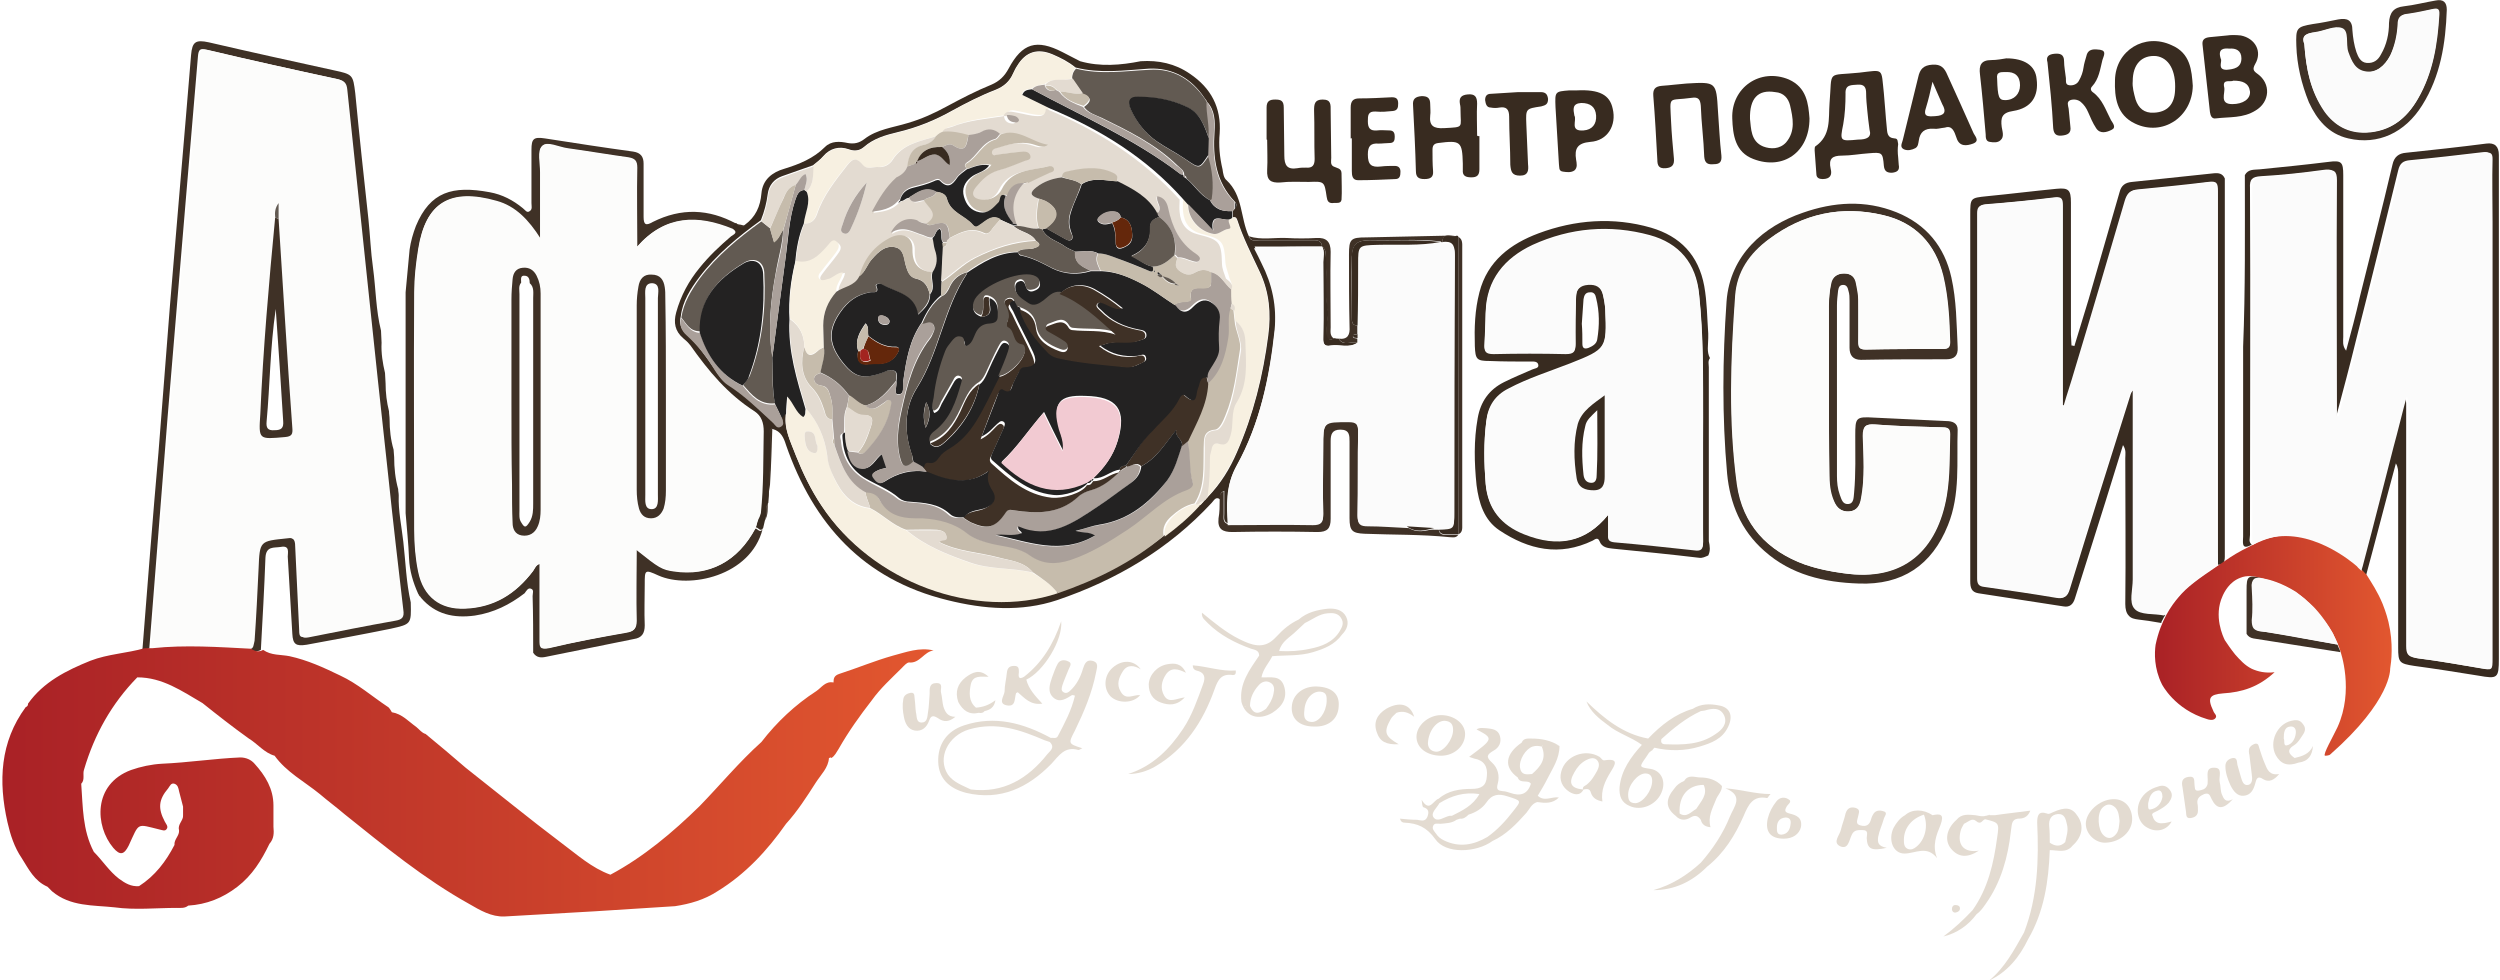 <?xml version="1.0" encoding="utf-8"?>
<!-- Generator: Adobe Illustrator 26.5.0, SVG Export Plug-In . SVG Version: 6.00 Build 0)  -->
<svg version="1.1" id="Слой_1" xmlns="http://www.w3.org/2000/svg" xmlns:xlink="http://www.w3.org/1999/xlink" x="0px" y="0px"
	 viewBox="0 0 437 171.3" style="enable-background:new 0 0 437 171.3;" xml:space="preserve">
<style type="text/css">
	.st0{fill:#382B20;}
	.st1{fill:#3F3126;}
	.st2{fill:#CB221D;}
	.st3{fill:url(#SVGID_1_);}
	.st4{fill:#E3DBD1;}
	.st5{fill:#D7802D;}
	.st6{fill:#E15231;}
	.st7{fill:#C9241C;}
	.st8{fill:#FBFBFB;}
	.st9{fill:#FCFCFB;}
	.st10{fill:#F7F0E1;}
	.st11{fill:#C6BCAC;}
	.st12{fill:#625A52;}
	.st13{fill:#232222;}
	.st14{fill:#AAA09A;}
	.st15{fill:url(#SVGID_00000064342806616768901870000012861981427584024503_);}
	.st16{fill:#F2CAD2;}
	.st17{fill:#64270B;}
	.st18{fill:#A32420;}
</style>
<g>
	<path class="st0" d="M392.4,30.6c0.6-1.1,1.7-0.9,2.6-1c4-0.4,8-0.8,12-1.3c2.3-0.3,2.6,0,2.6,2.3c0,9.4,0,18.9,0,28.3
		c0,0.7-0.2,1.5,0.5,2.4c0.9-3.3,1.7-6.3,2.4-9.4c1.9-7.7,3.9-15.4,5.7-23.1c0.3-1.4,1.1-2,2.4-2.1c4.7-0.5,9.4-1,14-1.6
		c1.5-0.2,2.2,0.5,2.2,2c0,1.6,0,3.1,0,4.7c0,27.8,0,55.6,0,83.3c0,3.5-0.2,3.6-3.6,3c-3.7-0.6-7.5-1.2-11.2-1.7
		c-2.6-0.4-2.8-0.6-2.8-3.2c0-10.1,0-20.2,0-30.3c0-0.6,0-1.2-0.4-1.9c-1.8,6.6-3.5,13.3-5.3,19.9c-0.5-0.3-1-0.7-1.1-1.2
		c-0.1-0.6,0.3-1,0.3-1.2c1.8-6.8,3.6-13.7,5.3-20.5c0.8-2.9,1.5-5.9,2.3-8.8c0.3,0.6,0.3,1.2,0.3,1.7c0,14,0,28,0,42
		c0,1.4,0.3,1.9,1.7,2.1c3.6,0.5,7.2,1.1,10.8,1.7c2.3,0.4,2.2,0.4,2.2-1.8c0-25.4,0-50.8,0-76.2c0-3.7,0-7.3,0-11
		c0-1-0.3-1.2-1.3-1.1c-4.2,0.5-8.5,1-12.7,1.4c-1.2,0.1-1.8,0.5-2.1,1.8c-2.4,9.8-4.8,19.6-7.3,29.4c-1.1,4.5-2.3,9-3.5,13.5
		c-0.1,0-0.2,0-0.3-0.1c0-0.4,0-0.8,0-1.2c0-13.3,0-26.7,0-40c0-1.7-0.5-1.9-2-1.7c-3.6,0.5-7.3,0.9-10.9,1.1
		c-1.5,0.1-2,0.5-1.9,2.1c0.1,20.2,0,40.4,0,60.6c0,0.6-0.3,1.2,0.3,1.7c-1.9,1.1-1.5-0.5-1.5-1.4c0-11.1,0-22.2,0-33.2
		C392.5,50.6,392.4,40.6,392.4,30.6z"/>
	<path class="st0" d="M377.8,108.9c-1.7-0.3-3-0.5-4-0.6c-0.7-0.1-1.3-0.2-1.7-0.7c-0.4-0.4-0.6-1.1-0.6-2c0.1-8.5,0-17,0-25.5
		c0-0.7,0.2-1.4-0.4-2.3c-1.1,3.5-2.1,6.8-3.1,10c-1.8,5.6-3.5,11.2-5.3,16.8c-0.3,1-0.9,1.6-2,1.4c-5-0.8-9.9-1.5-14.9-2.3
		c-1.2-0.2-1.4-1-1.4-2.1c0-2.2,0-4.5,0-6.7c0-19.1,0-38.2,0-57.3c0-3,0-3,2.9-3.3c4.1-0.4,8.1-0.9,12.2-1.3
		c2.1-0.2,2.5,0.2,2.5,2.4c0,7.7,0,15.4,0,23.1c0,0.6,0.1,1.3,0.1,1.9c0.2,0,0.3,0,0.5,0.1c0.8-2.7,1.7-5.5,2.5-8.2
		c1.8-6.2,3.6-12.5,5.4-18.7c0.3-1.2,1-1.7,2.2-1.8c4.7-0.5,9.5-1,14.2-1.5c0.9-0.1,1.6,0,2,0.9c0,21,0,41.9,0,62.9
		c0,1.1,0,2.1,0,3.2c0,0.8-0.2,1.5-1.2,1.4c0-0.9,0-1.7,0-2.6c0-20.9,0-41.8,0-62.7c0-1.4-0.2-1.8-1.7-1.6
		c-4.1,0.5-8.1,0.9-12.2,1.3c-1.3,0.1-1.9,0.6-2.2,1.9c-2.9,9.9-5.8,19.8-8.8,29.7c-0.6,2.1-1.3,4.1-1.9,6.2c-0.1,0-0.2-0.1-0.3-0.1
		c0-0.6,0-1.1,0-1.7c0-11,0-22.1,0-33.1c0-1.1-0.1-1.7-1.5-1.5c-4,0.5-8,0.9-12,1.2c-1,0.1-1.3,0.5-1.3,1.5c0,21.3,0,42.5,0,63.8
		c0,1,0.3,1.4,1.3,1.5c4.2,0.6,8.3,1.2,12.5,1.9c1.3,0.2,1.8-0.1,2.2-1.4c3.4-11.1,6.9-22.2,10.4-33.3c0.2-0.5,0.2-1.1,0.8-1.6
		c0,11.2,0,22.2,0,33.1c0,1.7-0.7,3.9,0.3,5.1c1.1,1.2,3.5,0.8,5.2,1.2c-0.1,0.2-0.3,0.4-0.4,0.7
		C377.9,108.5,377.8,108.7,377.8,108.9z"/>
	<path class="st1" d="M24.9,113.5c0.9-11.5,1.8-23,2.8-34.4c0.7-8.5,1.3-17,2-25.6c1.2-14.6,2.5-29.2,3.7-43.9
		c0.2-2.3,0.8-2.7,3.1-2.2c7.3,1.7,14.6,3.3,21.9,4.9c3.3,0.7,3.3,0.8,3.7,4c0.7,7.3,1.5,14.7,2.3,22c0.3,2.8,0.4,5.7,0.8,8.5
		c0.5,3.7,0.5,7.4,1.4,11c0,0.7,0.1,1.4,0.1,2.1c-0.1,1.8,0.2,3.6,0.6,5.3c0,0.6,0.1,1.2,0.1,1.8c0,1.7,0.2,3.3,0.6,4.9
		c0,0.5,0.1,0.9,0.1,1.4c0,1.8,0.2,3.6,0.7,5.3c0,0.4,0.1,0.9,0.1,1.3c0,1.9,0.2,3.8,0.7,5.6c0,0.4,0.1,0.7,0.1,1.1
		c-0.1,2.7,0.5,5.4,0.8,8.1c0.4,3.5,0.5,7.1,1.3,10.6c0.1,3.8,0.1,3.8-3.5,4.6c-4.9,1-9.8,1.9-14.7,2.8c-1.9,0.3-2.4-0.1-2.5-1.9
		c-0.3-4.5-0.5-9-0.8-13.5c0-0.7,0.4-2-1.2-1.7c-1.2,0.2-2.6-0.2-2.7,1.9c-0.2,5.4-0.5,10.7-0.8,16.1c-0.7,0.4-1.4,0.3-2.1-0.2
		c0.9-0.2,0.7-0.9,0.7-1.5c0.2-4.2,0.5-8.4,0.7-12.6c0.2-4.9,0.2-4.8,5-5.3c1.3-0.1,1.7,0.2,1.7,1.5c0.2,4.9,0.5,9.8,0.7,14.7
		c0,1.1,0.2,1.3,1.4,1.1c5-1.1,10.1-2,15.1-2.9c1.2-0.2,1.6-0.6,1.4-1.9c-0.9-7.7-1.8-15.4-2.6-23.1c-2.4-22.6-4.8-45.2-7.2-67.9
		c-0.1-1-0.5-1.5-1.5-1.7c-7.6-1.6-15.1-3.3-22.7-5.1c-1.2-0.3-1.5-0.1-1.6,1.2c-0.7,8.3-1.4,16.6-2.1,24.8
		c-1.1,12.7-2.1,25.4-3.2,38.2c-1.1,13.5-2.1,26.9-3.2,40.4C25.9,113.5,25.4,113.5,24.9,113.5z"/>
	<path class="st1" d="M321.1,68.1c0,5,0,10,0,15.1c0,1.1,0.1,2.2,0.5,3.3c0.3,0.8,0.5,1.7,1.5,1.6c1-0.1,0.9-1.2,1-2
		c0.3-3.3,0.2-6.7,0.2-10c0-3.1,0.1-3.3,3.3-3.1c4.2,0.2,8.4,0.4,12.6,0.6c1,0,2,0.3,2,1.5c-0.2,5.6,0.5,11.3-1.7,16.7
		c-2.8,7-8,10.5-15.6,10.2c-6-0.2-11.8-1.5-16.5-5.7c-4.1-3.6-6-8.3-6.5-13.5c-0.9-10-0.8-20.1-0.1-30.1c0.6-8.2,6.6-13.2,13.3-15.5
		c5.4-1.9,10.9-2.3,16.4-0.1c5.2,2.1,8.4,6,9.6,11.4c0.9,4,0.9,8.1,1.1,12.2c0.1,1.5-0.6,2.1-2,2.1c-5,0-9.9,0-14.9,0.1
		c-1.4,0-2-0.8-2-2.1c0-2.7,0-5.5,0-8.2c0-0.6,0-1.2-0.2-1.8c-0.1-0.5-0.3-1-0.9-1c-0.7,0-0.8,0.5-0.9,1c-0.1,0.9-0.2,1.7-0.2,2.6
		C321.1,58,321.1,63,321.1,68.1C321.1,68.1,321.1,68.1,321.1,68.1z M319.7,68c0-4.8,0-9.7,0-14.5c0-1.3,0.1-2.6,0.4-3.9
		c0.2-1.2,1.1-1.8,2.3-1.8c1.2,0,1.9,0.6,2.1,1.7c0.2,0.9,0.3,1.8,0.4,2.8c0.1,2.5,0.1,5,0,7.4c0,1,0.1,1.4,1.3,1.4
		c4.5-0.1,8.9-0.1,13.4-0.1c0.9,0,1.3-0.2,1.3-1.2c-0.1-3.9-0.3-7.8-1.2-11.6c-1.4-5.6-4.9-9.3-10.5-10.6
		c-7.2-1.7-13.9-0.3-19.9,4.2c-3.3,2.5-5.6,5.8-5.9,9.9c-0.8,11-1.2,22.1,0.3,33c1,7,5.2,11.6,11.9,14c2.2,0.8,4.4,1.2,6.7,1.5
		c10.6,1.6,16.4-4.2,18-13.5c0.6-3.5,0.5-7.2,0.6-10.8c0-1.1-0.5-1.2-1.4-1.2c-3.9-0.1-7.8-0.2-11.7-0.5c-1.6-0.1-2.1,0.2-2.1,2
		c0.1,3.6,0.3,7.3-0.3,10.9c-0.2,1.2-0.7,2.2-2.1,2.3c-1.4,0.1-2.2-0.6-2.7-1.8c-0.7-1.6-0.8-3.2-0.8-4.9
		C319.7,77.8,319.7,72.9,319.7,68z"/>
	<path class="st0" d="M133.7,91c-0.1,0.4-0.2,0.9-0.3,1.3c-0.5,0.8-0.9-0.2-1.3-0.1c0.2-0.6,0.3-1.3,0.5-1.9
		c0.1-0.2,0.1-0.4,0.2-0.6c0.5-4.7,0.5-9.5,0.5-14.3c0-1.5-0.3-2.7-1.6-3.5c-4.6-2.9-8.1-7-11.2-11.5c-0.3-0.5-0.8-0.9-1.3-1.3
		c-1.4-1.3-1.7-2.8-1.2-4.5c0.8-2.9,2.2-5.5,4.1-7.8c1.7-2,3.6-3.8,5.5-5.5c0.4-0.3,1.3-0.7,0.3-1.3c0-0.5,0.1-0.9,0.7-1
		c0,0,0.1,0,0.1,0c0.4,0.3,0.8,0.9,1.5,0.3c1.9-1.4,2.7-3.2,2.9-5.5c0.2-2.4,1.9-3.7,4-4.3c2.6-0.8,5.1-1.8,7.1-3.8
		c1.1-1.1,2.6-1,4-0.7c1.1,0.2,2,0,2.9-0.7c2.2-1.7,5-2,7.6-2.8c2.4-0.7,4.6-1.7,6.8-2.9c2.6-1.4,5.1-2.7,7.8-3.8
		c1.4-0.6,2.3-1.5,3-2.8c2.4-4.5,4.9-5.2,9.4-2.9c1,0.5,2.1,1.1,3.1,1.6c3.5,1,7.1,0.7,10.6,0c3.1-0.2,6,0.4,8.6,2.2
		c3.7,2.5,5.5,5.9,5.2,10.4c-0.2,2.1,0,4.2,0.5,6.3c0.1,0.7,0.2,1.5,0.7,1.9c2.9,2.7,2.4,6.6,3.9,9.8c0.3,1,1.2,0.7,1.9,0.7
		c3,0,6,0,9.1,0c0.8,0,1.7-0.1,1.8,1.1c0,0,0,0,0,0c-3.8,0-7.7,0-11.8,0c0.5,1.1,0.9,1.9,1.3,2.6c1.9,3.7,2.7,7.6,2.3,11.7
		c-0.9,8.3-2.6,16.5-6.7,23.9c-1.9,3.4-1.7,6.7-1.5,10.2c-0.9-0.3-0.7-1-0.7-1.7c0-1.3,0-2.6,0-4c-0.9,0.4-0.7,1-0.7,1.5
		c-0.8-0.6-1.1,0.2-1.5,0.6c-7.5,8.1-16.7,13.5-27,17c-6.3,2.1-12.8,1.6-19.2,0c-14.7-3.6-23.4-13.3-28.2-27.1
		c-0.4-1.3-0.9-2.4-2.3-2.8c-0.3-0.1-0.5,0-0.5,0.3c0.5,3.8-0.2,7.6-0.2,11.4c0,0.4-0.1,0.8-0.1,1.2C133.6,88.8,134.2,90,133.7,91z
		 M210,88.1c0.2-0.2,0.4-0.4,0.6-0.7c0.2-0.2,0.4-0.4,0.6-0.6c2.2-2.3,3.8-4.9,5-7.7c2.9-6.6,4.6-13.5,5.5-20.5
		c0.5-3.8,0.2-7.5-1.5-11.1c-1.4-3-2.9-5.9-3.9-9c-0.2-0.5-0.3-0.6-0.8-0.5c0-0.4,0-0.7,0-1.1c0.1-0.2,0.3-0.3,0.4-0.5
		c0.3-0.4,0.3-0.7,0-1.1c-3.4-3.5-3.9-7.8-3.6-12.3c0.1-1.8,0.1-3.7-1.3-5.2c0,0,0,0,0,0c-0.1-0.2-0.2-0.4-0.4-0.6
		c-2.3-3.5-5.6-5.4-9.8-5.2c-4.3,0.3-8.5,0.9-12.8-0.2c-1.2-1-2.6-1.7-4-2.3c-2.6-1.1-4.7-0.5-6.2,2c-0.3,0.4-0.5,0.9-0.7,1.3
		c-0.6,1.4-1.6,2.3-3.1,2.9c-2.6,1-5.1,2.3-7.5,3.6c-3,1.7-6.2,3-9.6,3.8c-2.1,0.5-4.2,1.1-5.9,2.6c-0.7,0.6-1.6,0.8-2.6,0.4
		c-1.7-0.6-3.3-0.2-4.5,1.2c-0.5,0.6-1.2,1.1-1.8,1.6c-1.8,0.6-3.6,1.3-5.4,1.9c-1.4,0.5-2.3,1.6-2.5,3.1c-0.2,1.6-0.6,3.1-1.2,4.6
		c-4,2.9-7.8,6-10.8,10c-1.5,2-2.9,4.2-3.2,6.8c-0.3,1.2,0,2.2,0.9,3c2,1.8,3.5,4,5,6.2c0.6,0.9,1.2,1.9,2.2,2.5
		c3,1.9,5.4,4.4,8,6.7c0.3,0.3,0.7,1.1,1.3,0.6c0.6-0.4,0.3-1,0.2-1.5c0.3-0.3,0.5-0.6,0.8-0.8c-0.5,2.8,0.8,5.2,1.7,7.6
		c1.2,3,2.6,5.9,4.4,8.6c8.8,13.4,26.8,20.1,41.3,15.3c6.7-2.4,13.1-5.5,18.7-9.9c2.2-1.6,4.3-3.4,6.2-5.4
		C209.8,88.3,209.9,88.2,210,88.1z"/>
	<path class="st1" d="M128.7,39.1c-0.6,0.1-0.7,0.5-0.7,1c-6.1-2.5-11.8-2.5-16.7,3.1c0-4.9,0-9.3,0-13.8c0-1.2-0.3-1.6-1.5-1.8
		c-3.6-0.5-7.1-1.1-10.7-1.6c-1.5-0.2-3.6-1.3-4.4-0.4c-0.8,0.8-0.3,2.9-0.3,4.5c0,3.7,0,7.5,0,11.7c-2.1-3.3-4.4-5.7-7.7-6.6
		c-8.1-2.3-12.3,0.3-13.6,8.3c-0.4,2.5-0.7,5.1-0.7,7.6c-0.1,13.8,0,27.6,0,41.5c0,2.5,0.2,5,0.7,7.4c0.9,4.3,3.8,6.6,8.2,6.4
		c5-0.2,8.8-2.5,11.8-6.5c0.3-0.4,0.5-1.1,1.2-1.3c0,4.5,0,8.8,0,13.2c0,1.3,0,1.8,1.7,1.5c4.5-1.1,9-1.9,13.5-2.7
		c1.2-0.2,1.7-0.6,1.7-2c-0.1-4.1,0-8.2,0-12.5c4,3.2,4.5,3.5,6.6,3.8c6.1,0.9,11.1-1.7,14.2-7.5c0.4-0.1,0.8,0.9,1.3,0.1
		c-2.1,8.2-12.8,10.5-18.2,8.1c-2.4-1.1-2.4-1-2.4,1.5c0,2.4-0.1,4.8,0,7.2c0,1.4-0.5,2.2-1.9,2.4c-5.1,1-10.2,2.1-15.3,3.1
		c-0.9,0.2-1.7,0.2-2.3-0.7c0-3.3,0-6.6-0.1-9.9c0-0.5,0.3-1.1-0.3-1.3c-0.5-0.2-0.8,0.4-1.1,0.8c-2.6,2-5.4,3.4-8.7,3.9
		c-3.7,0.5-6.9-0.2-9.4-3.1c-0.1-0.2-0.3-0.3-0.4-0.5c0-0.1,0-0.1-0.1-0.2c-0.9-2-1.5-4-1.6-6.2c-0.1-2.6-0.4-5.3-0.6-7.9
		c0-12.9,0-25.7,0-38.6c0.2-2.5,0.5-5,0.7-7.5c0.2-1.4,0.6-2.8,1.1-4.1c2.5-6,6.4-7.1,12.9-5.9c2.2,0.4,4.1,1.4,5.8,2.8
		c0.4,0.3,0.7,0.9,1.2,0.5c0.5-0.3,0.3-0.9,0.3-1.4c0-3.1,0-6.2,0-9.3c0-2,0.4-2.3,2.4-2c5.1,0.8,10.3,1.6,15.4,2.3
		c1.3,0.2,1.8,0.9,1.8,2.1c0,3.1,0,6.2,0,9.3c0,1.4,0.4,1.6,1.6,0.9C119.1,36.3,123.9,36.5,128.7,39.1z"/>
	<path class="st0" d="M298.6,97.1c-0.5,0.2-1,0.5-1.6,0.4c-5-0.6-10.1-1.1-15.1-1.6c-0.9-0.1-1.9-0.2-2.3-1.3
		c-0.3-0.7-0.7-0.4-1.2-0.1c-5.8,2.8-11.2,1.6-16.3-1.8c-2.7-1.8-3.6-4.8-4-7.9c-0.4-3.9-0.5-7.8,0.2-11.7c0.5-2.9,2-5,4.6-6.3
		c1.6-0.8,3.3-1.5,4.9-2.2c0.4-0.2,1.2-0.2,1.1-0.8c-0.1-0.7-0.9-0.6-1.4-0.6c-2.4,0-4.7,0-7.1-0.1c-2.3,0-2.5-0.3-2.6-2.6
		c-0.1-3.2,0-6.3,0.8-9.4c1.4-5.5,5.5-8.5,10.3-10.3c6.4-2.4,13.1-2.9,19.7-1c5.1,1.5,8.3,4.8,9.3,10.2c0.5,2.8,0.5,5.5,0.7,8.3
		c0,0.3,0,0.5,0,0.8c0,1.2-0.3,2.4,0.3,3.5c-0.4,0.5-0.2,1.1-0.2,1.6c0,10.1,0,20.3,0,30.4C298.9,95.5,299,96.3,298.6,97.1z
		 M281.1,90c0,1.4,0,2.4,0,3.3c0,0.9,0.2,1.2,1.1,1.3c4.6,0.4,9.3,0.9,13.9,1.4c1.3,0.2,1.6-0.2,1.6-1.4c-0.1-7.2,0-14.4,0-21.6
		c0-7.2,0.1-14.4-0.7-21.6c-0.5-5.4-3.5-8.9-8.6-10.3c-7-1.9-13.9-1.3-20.5,1.7c-4.9,2.3-8.1,6.1-8.2,11.8c-0.1,1.8-0.1,3.6-0.2,5.4
		c-0.1,1.3,0.2,1.7,1.6,1.7c4.2-0.1,8.4-0.1,12.6,0c1.5,0,1.7-0.5,1.7-1.8c0-2.7,0-5.5,0.1-8.2c0.1-1.3,0.7-2,2.1-2.1
		c1.4-0.1,2.3,0.5,2.6,1.8c0.2,0.8,0.3,1.7,0.4,2.6c0.3,6.9,0.2,7-6.1,9.5c-3.6,1.4-7.4,2.6-10.8,4.4c-2.4,1.2-3.6,3.1-3.9,5.7
		c-0.4,3.6-0.4,7.3-0.1,10.9c0.4,4.3,2.7,7.2,6.7,8.7C272.3,95.7,277.2,94.8,281.1,90z M276.5,56.6
		C276.5,56.6,276.5,56.6,276.5,56.6c0.1,1.2,0.1,2.4,0.1,3.5c0,0.7,0.3,1,1.1,0.7c0.7-0.3,1.4-0.7,1.5-1.5c0.4-2.4,0.4-4.8-0.2-7.2
		c-0.1-0.6-0.4-1.1-1.1-1c-0.8,0-1,0.6-1.1,1.2C276.7,53.7,276.6,55.1,276.5,56.6z"/>
	<path class="st1" d="M401.4,8c-0.1-3.1,0-3.3,2.9-3.8c1.5-0.2,2.9-0.5,4.4-0.8c1.6-0.3,2.5,0.1,2.5,1.9c0.1,1.3,0.3,2.6,0.7,3.8
		c0.3,0.8,0.7,1.8,1.8,1.9c1.2,0.1,2-0.5,2.5-1.5c1-1.7,1.4-3.6,1.4-5.5c0.1-1.8,0.8-2.7,2.6-2.9c1.8-0.2,3.7-0.7,5.5-1
		c1.4-0.3,2,0.3,2,1.6c-0.2,5.9-1.1,11.6-4.3,16.7c-3,4.8-7.7,7-12.9,5.8c-3.5-0.8-5.5-3.3-6.9-6.3C402.3,14.7,401.5,11.3,401.4,8z
		 M402.8,7.7c0.3,4.4,1.1,8.3,3.5,11.8c1.8,2.5,4.2,3.8,7.3,3.7c4.2-0.2,7-2.4,9-5.9c2.6-4.5,3.4-9.5,3.7-14.6
		c0.1-1.2-0.4-1.2-1.3-1c-1.4,0.3-2.8,0.7-4.2,0.8c-1.2,0.1-1.7,0.5-1.7,1.8c-0.1,1.8-0.5,3.7-1.3,5.4c-1,1.9-2.5,3.1-4.2,2.9
		c-2-0.2-2.6-1.8-3.2-3.4c-0.6-1.4,0.2-3.7-1.1-4.2c-1.3-0.5-3.1,0.5-4.7,0.7C403.3,5.8,402.2,6.1,402.8,7.7z"/>
	<path class="st0" d="M331.8,27.5c0,0.4,0.1,0.9,0.1,1.3c0.2,1-0.3,1.3-1.2,1.4c-0.9,0-1.3-0.3-1.4-1.2c-0.2-2.4-0.3-2.4-2.7-2.2
		c-1.5,0.1-3.1,0.4-4.6,0.4c-1.7,0-2.4,0.5-2,2.3c0.3,1.1-0.1,1.8-1.4,1.8c-0.6,0-1.1-0.2-1.1-0.9c-0.1-1.4-0.2-2.7-0.3-4.1
		c0-0.2,0-0.6,0.1-0.7c2.8-1.9,2.3-4.8,2.5-7.5c0.5-6-0.6-4.8,5.2-5.4c4.4-0.5,3.8-0.9,4.3,3.6c0.2,2,0.3,4,0.5,5.9
		c0.1,0.9,0,1.9,1.4,2c0.6,0,0.5,0.6,0.6,1C331.7,25.9,331.7,26.7,331.8,27.5z M326.8,22.7c-0.2-1.4-0.3-2.4-0.4-3.4
		c-0.1-1-0.2-2-0.2-3c0-1-0.3-1.6-1.5-1.5c-1,0.1-2.2-0.1-2.1,1.6c0,1.8-0.1,3.6-0.4,5.3c-0.6,3-0.6,3,2.6,2.7
		C326.3,24.4,327.2,24,326.8,22.7z"/>
	<path class="st1" d="M213.2,87.4c0-0.5-0.2-1.1,0.7-1.5c0,1.4,0,2.7,0,4c0,0.6-0.2,1.4,0.7,1.7c5,0,9.9-0.1,14.9,0
		c1.5,0,1.8-0.4,1.8-1.9c-0.1-3.9,0-7.8,0-11.7c0-4.4,0-4.3,4.5-4.4c1.3,0,1.6,0.4,1.6,1.7c-0.1,4.9,0,9.8-0.1,14.7
		c0,1.4,0.4,1.8,1.8,1.8c2.3,0,4.6,0.2,6.9,0.3c1.6,1.2,3.2,0.7,4.8,0.3c0.2,0,0.5,0,0.7,0c0,0.8,0.4,1.1,1.2,1.1c0.7,0,1.5,0,2.2,0
		c-0.4,0.6-1,0.4-1.5,0.4c-4.9-0.5-9.9-0.4-14.9-0.6c-2.1-0.1-2.6-0.5-2.6-2.7c0-4.5,0-8.9,0-13.4c0-1.1,0-2.1-1.6-2.1
		c-1.5,0-1.7,0.9-1.7,2c0,4.5,0,9,0,13.6c0,1.7-0.6,2.3-2.3,2.3c-5-0.1-9.9-0.1-14.9,0c-1.7,0-2.6-0.5-2.4-2.4
		C213.2,89.5,213.2,88.5,213.2,87.4z"/>
	<path class="st0" d="M221.4,24.4c0-1.9,0-3.7,0-5.6c0-1.1,0.5-1.4,1.5-1.4c1,0,1.5,0.2,1.5,1.4c0,2.8,0.1,5.6,0.1,8.4
		c0,1.7,0.5,2.5,2.3,2.2c0.5-0.1,1-0.1,1.5-0.1c1.1,0.1,1.5-0.4,1.5-1.5c-0.1-2.8,0-5.7-0.1-8.5c0-1.1,0.1-1.9,1.5-1.9
		c1.5,0,1.4,0.9,1.4,2c0,2.7,0.1,5.4,0.1,8.2c0,0.5-0.2,1.2,0.4,1.5c0.6,0.3,1.4,0.3,1.4,1.2c0,1.5,0.1,3.1,0,4.6
		c-0.1,0.8-1,0.5-1.6,0.6c-0.7,0-0.9-0.4-1-1.1c-0.4-2.7-0.4-2.7-3.1-2.6c-1.7,0-3.4-0.1-5,0.1c-1.7,0.1-2.4-0.4-2.3-2.2
		c0.1-1.7,0-3.5,0-5.2C221.5,24.4,221.5,24.4,221.4,24.4z"/>
	<path class="st0" d="M316.3,20.7c0,5.9-4.6,9.1-9.8,7.1c-3.2-1.2-3.6-4.2-3.7-7.1c-0.2-5.4,4.9-8.9,9.9-6.8
		C315.8,15.3,316.1,18.1,316.3,20.7z M305.9,20.8c0.2,1.6,0.1,3.9,2.3,4.8c1.3,0.5,2.9,0.5,4-0.7c1.7-2,1.2-4.3,0.7-6.5
		c-0.3-1.2-1.1-2.2-2.6-2.3C307.3,15.6,305.8,17.2,305.9,20.8z"/>
	<path class="st0" d="M383.3,15c-0.1,5.5-5.3,8.9-10.1,6.6c-3.2-1.5-3.6-4.6-3.5-7.6c0.1-5.2,5.2-8.3,9.9-6.1
		C382.9,9.3,383.1,12.3,383.3,15z M372.8,14.2c-0.1,1,0.2,2.1,0.5,3.2c0.5,1.5,1.5,2.4,3.2,2.3c2.3-0.1,3.6-1.4,3.7-3.9
		c0.2-3.5-1.1-5.7-3.3-6C374.4,9.6,372.8,11.2,372.8,14.2z"/>
	<path class="st0" d="M389.3,6.2c0.6-0.1,1.5-0.1,2.4,0c2.5,0.5,3.8,2.8,2.5,5c-0.5,0.9-0.3,1.2,0.4,1.7c2.4,1.7,2.2,4.9-0.3,6.4
		c-2.2,1.4-4.6,1.1-7,1.4c-0.7,0.1-0.9-0.5-1-1.1c-0.4-3.9-0.9-7.9-1.3-11.8c-0.1-0.9,0.4-1.2,1.2-1.3
		C387.1,6.4,388.1,6.3,389.3,6.2z M390.4,14.1c-0.5,0.3-2-0.4-1.6,1.2c0.2,1-0.9,2.9,1.4,2.9c1.9,0,3.2-0.9,3.1-2.2
		C393.1,14.5,392,14.1,390.4,14.1z M388.2,10.3c0.3,0.4-0.7,1.9,1,1.9c1.2-0.1,2.6-0.3,2.6-2c0-1.4-1-1.8-2.1-1.7
		C388.7,8.4,387.6,8.5,388.2,10.3z"/>
	<path class="st0" d="M294.8,14.6c5.2-0.3,5.2-0.3,5.5,4.8c0.2,2.6,0.3,5.2,0.6,7.8c0.1,1.1-0.3,1.5-1.3,1.5c-1,0.1-1.6-0.1-1.7-1.3
		c-0.1-3-0.5-5.9-0.6-8.9c-0.1-1.1-0.4-1.6-1.6-1.4c-4.2,0.6-3.8-0.6-3.6,4.1c0.1,2.2,0.3,4.3,0.5,6.5c0.1,1.1-0.3,1.6-1.4,1.7
		c-1.2,0.1-1.5-0.4-1.5-1.5c-0.2-3.7-0.4-7.4-0.7-11.1c-0.1-1.2,0.3-1.7,1.5-1.8C292,14.9,293.4,14.7,294.8,14.6z"/>
	<path class="st0" d="M258.6,23.8c0,1.9,0,3.8,0,5.8c0,1.1-0.5,1.4-1.4,1.4c-0.9,0-1.6-0.2-1.5-1.3c0-0.4,0-0.7,0-1.1
		c-0.1-3.9-0.4-4.1-4.3-3.6c-0.8,0.1-1,0.5-1,1.2c0,1.2,0,2.5,0.1,3.7c0.1,1.1-0.5,1.4-1.5,1.4c-1,0-1.5-0.3-1.5-1.4
		c-0.1-3.8-0.3-7.7-0.5-11.5c-0.1-1.1,0.4-1.5,1.5-1.6c1,0,1.5,0.3,1.5,1.4c0,0.7,0.1,1.4,0,2c-0.2,1.8,0.6,2.3,2.4,2.2
		c3.6-0.2,2.9,0,2.9-3.1c0-0.4,0-0.7-0.1-1.1c-0.2-1.1,0.2-1.6,1.4-1.7c1.2-0.1,1.6,0.4,1.6,1.6c-0.1,1.9,0,3.7,0,5.6
		C258.3,23.8,258.4,23.8,258.6,23.8z"/>
	<path class="st0" d="M357.9,10.9c-0.3-1,0.2-1.4,1.2-1.5c1-0.1,1.7,0.1,1.7,1.3c0,0.9,0.2,1.9,0.3,2.8c0.1,0.5-0.2,1.3,0.6,1.4
		c0.7,0.1,1.4-0.2,1.7-0.8c0.4-0.7,0.7-1.5,0.8-2.3c0.1-0.7,0.3-1.3,0.5-2c0.3-1.4,1.5-1.2,2.4-1.1c1.2,0.2,0.6,1.1,0.4,1.8
		c-0.4,1.6-0.6,3.3-1.8,4.6c-0.3,0.3-0.3,0.7,0.1,1c1.7,1.2,2.3,3.2,3.2,4.9c0.3,0.5,1,1.3,0.1,1.7c-0.8,0.4-2,0.8-2.7-0.3
		c-0.6-0.9-1-1.9-1.4-2.8c-0.3-0.7-0.7-1.3-1.3-1.8c-0.5-0.4-1.2-0.5-1.8-0.3c-0.7,0.3-0.4,0.9-0.3,1.5c0.1,1,0.2,2.1,0.3,3.1
		c0.2,1.2-0.5,1.5-1.5,1.6c-1,0.1-1.4-0.3-1.5-1.3C358.7,18.5,358.3,14.7,357.9,10.9z"/>
	<path class="st0" d="M340,22.3c-0.9,0.1-1.4,0.3-2,0.2c-1.6-0.1-2.4,0.6-2.6,2.1c-0.1,0.5-0.1,1-0.6,1.3c-0.6,0.3-1.3,0.5-2,0.2
		c-0.8-0.4-0.3-1.1-0.2-1.6c0.9-3.7,1.8-7.3,2.7-11c0.3-1.4,0.9-2.1,2.5-2.2c1.5-0.1,2.1,0.6,2.6,1.8c1.5,3.3,3,6.6,4.5,10
		c0.2,0.6,1.3,1.5,0,2c-1.1,0.4-2.4,0.6-2.9-1C341.6,22.9,341.2,21.9,340,22.3z M337.8,14.3c-0.4,1.8-0.7,3.1-1.1,4.4
		c-0.6,1.7,0.2,1.7,1.6,1.6c1.6-0.1,2-0.7,1.2-2.1C339,17.1,338.5,15.9,337.8,14.3z"/>
	<path class="st0" d="M275.6,15.8c4-0.2,5.8,0.8,6.3,3.2c0.7,2.9-0.9,5.6-3.9,5.8c-2.3,0.2-2.8,1.2-2.5,3.1c0.1,0.6,0.3,1.4-0.3,1.9
		c-0.6,0.4-1.3,0.3-2,0.2c-0.8-0.1-0.6-0.8-0.7-1.3c-0.2-3.3-0.4-6.7-0.6-10c-0.1-2.7-0.1-2.7,2.4-2.9
		C275,15.8,275.5,15.8,275.6,15.8z M275.2,20.2c0.5,0.8-0.9,2.8,1.6,2.6c1.5-0.1,2.3-1.1,2.2-2.6c-0.1-1.5-1-2.2-2.6-2.2
		C274.8,18.1,275,19.1,275.2,20.2z"/>
	<path class="st0" d="M236.1,24.2c0-1.8,0-3.6,0-5.4c0-1.1,0.4-1.6,1.5-1.6c1.9,0,3.8-0.1,5.7-0.2c0.8,0,1.1,0.3,1.1,1.1
		c0,0.7-0.1,1.2-0.9,1.3c-1,0.1-2,0.2-3,0.1c-1.4-0.1-1.4,0.7-1.4,1.7c0,1.2,0.4,1.7,1.6,1.6c0.7-0.1,1.5,0,2.2,0
		c0.8,0,0.9,0.6,0.9,1.1c0,0.6-0.1,1.1-0.9,1.1c-0.6,0-1.2,0.1-1.9,0.1c-1.4-0.1-1.9,0.4-1.9,1.9c0,1.8,0.6,2.3,2.3,2.1
		c0.8-0.1,1.6-0.1,2.4-0.1c0.7,0,1,0.4,1,1c0,0.7-0.1,1.3-0.9,1.3c-2.2,0.1-4.3,0.2-6.5,0.2c-1,0-1.1-0.8-1.1-1.6c0-1.9,0-3.8,0-5.8
		C236.3,24.2,236.2,24.2,236.1,24.2z"/>
	<path class="st0" d="M350.7,10.2c3.2,0,5.1,1.3,5.3,3.6c0.4,3-0.9,5.1-4.1,5.6c-2,0.3-2.2,1.2-2,2.8c0.1,0.7,0.5,1.7-0.2,2.3
		c-0.5,0.5-1.3,0.4-1.9,0.3c-0.7-0.1-0.7-0.8-0.7-1.3c-0.3-3.5-0.6-7-1-10.5c-0.2-1.6,0.2-2.5,2-2.5C349.1,10.5,350,10.3,350.7,10.2
		z M349.1,13.8c0.1,3.2,0.3,3.7,1.4,3.7c1.6,0,2.6-1.1,2.6-2.6c0-1.6-0.9-2.4-2.5-2.3C349.8,12.6,348.9,12.5,349.1,13.8z"/>
	<path class="st0" d="M265.4,16.1c1.3,0,2.6,0,3.9,0c0.9,0,1.2,0.4,1.3,1.2c0,0.9-0.4,1.1-1.2,1.3c-2.7,0.4-2.7,0.4-2.6,3.1
		c0.1,2.4,0.2,4.7,0.3,7c0.1,1,0.1,2-1.4,2c-1.4,0-1.6-0.7-1.7-1.9c0-2.8-0.2-5.6-0.2-8.4c0-1.3-0.5-1.8-1.7-1.6
		c-0.5,0.1-1,0.1-1.5,0c-0.8,0-0.9-0.7-1-1.3c0-0.7,0.3-1.1,1-1.1c1.6-0.1,3.2-0.2,4.8-0.3C265.4,16.2,265.4,16.1,265.4,16.1z"/>
	<g>
		<path class="st2" d="M406.3,132.1C406.3,132.1,406.3,132.1,406.3,132.1C406.3,132.1,406.3,132.1,406.3,132.1L406.3,132.1z"/>
		<linearGradient id="SVGID_1_" gradientUnits="userSpaceOnUse" x1="376.436" y1="112.871" x2="417.922" y2="112.871">
			<stop  offset="0" style="stop-color:#A92126"/>
			<stop  offset="1" style="stop-color:#E2572F"/>
		</linearGradient>
		<path class="st3" d="M405.9,108c0.8,1,2.2,2.8,3.1,5.5c0.2,0.6,2.5,7.2-0.4,13.6c-0.8,1.7-2.6,4.8-2.2,5c0.1,0,0.4,0,0.7-0.1
			c0,0,0.1,0,0.2-0.1c10.8-9.5,10.5-15,10.5-15c0.2-1.2,0.6-4.4-0.3-8.2c-0.1-0.4-0.4-1.6-1-3.1c-0.9-2.2-2-3.8-2.8-5.1
			c-1.6-1.8-4.3-4.2-8.1-5.7c-1.7-0.6-3.7-1.4-6.4-1.2c-2.7,0.2-4.8,1.3-7.3,2.6c-1.5,0.8-2.5,1.5-4.1,2.6c-3.7,2.5-5.5,3.8-7,5.6
			c-1.2,1.4-3.1,4-4,8.3c-0.2,1.4-0.3,4.1,1.1,6.9c0,0,2.2,4.4,7.9,6.1c0.3,0.1,1,0.3,1.4-0.1c0.5-0.5-0.2-0.9-0.3-1.3
			c-1.1-2.3-0.7-2.9,1.7-3.1c3.3-0.2,6.2-1.1,9-3.7c-1.6,0.2-2.9-0.1-4-0.6c-1.2-0.6-2-1.5-2.9-2.5c-0.8-1-1.4-1.9-1.8-2.5
			c-0.3-0.6-2-4.2-0.4-7.7c0.3-0.7,1.2-2.5,3.1-3.2c1.2-0.5,2.3-0.3,4,0.1c1.1,0.2,3.3,0.8,5.8,2.4C403.7,105.2,405.1,107,405.9,108
			z"/>
	</g>
	<path class="st0" d="M254.9,93.4c-0.7,0-1.5,0-2.2,0c-0.7,0-1.2-0.3-1.2-1.1c2.7-0.1,2.7-0.1,2.7-2.8c0-15,0-30,0.1-45
		c0-1.8-0.5-2.4-2.2-2.2c0.1-1.9,1.7-0.7,2.5-1.1c0.1,0,0.2,0,0.3,0.1C254.9,58.7,254.9,76.1,254.9,93.4
		C254.9,93.4,254.9,93.4,254.9,93.4z"/>
	<path class="st1" d="M254.9,93.4c0-17.3,0-34.7,0-52c0.8,0.4,0.7,1.2,0.7,2c0,16.1,0,32.2,0,48.3C255.6,92.3,255.7,93.1,254.9,93.4
		z"/>
	<path class="st1" d="M408.2,112.6c0.2,0,0.3,0,0.4,0.1c0.1,0.4,0.4,0.8,0.5,1.3c-5.1-0.8-10.1-1.6-15.2-2.4
		c-0.5-0.1-0.9-0.3-1.2-0.8c0-2.5,0-5,0-7.6c0-2.6,0.2-2.7,2.9-2.1c-1.4-0.3-1.9,0.2-1.8,1.7c0.1,1.8,0.2,3.7,0,5.6
		c-0.1,1.5,0.5,1.8,1.8,2C400,111.1,404,111.9,408.2,112.6z"/>
	<path class="st1" d="M231.1,43.1c-0.1-1.2-1-1.1-1.8-1.1c-3,0-6,0-9.1,0c-0.7,0-1.5,0.3-1.9-0.7c2.2,0.7,4.4,0.2,6.6,0.3
		c1.7,0.1,3.5,0.1,5.2,0c1.7-0.1,2.5,0.6,2.5,2.4c-0.1,4.4,0,8.8,0,13.2c0,0.7-0.2,1.5,0.6,2c-0.9,0.4-1.5,0.1-1.4-1.1
		c0-1.3,0.4-2.9,0.2-3.9c-0.5-3,0-5.9-0.3-8.8C231.7,44.5,231.9,43.7,231.1,43.1z"/>
	<path class="st1" d="M254.6,41.3c-0.8,0.4-2.4-0.8-2.5,1.1c-0.1-0.1-0.2-0.1-0.3-0.2c-4.1-0.5-8.3-0.1-12.4-0.2
		c-2.2,0-3,0.7-3.1,2.9c-0.1,3.5,0,7.1,0,10.6c0,0.7,0,1.4,1,1.4c0,0.5,0,1,0,1.5c-0.3,0-0.7,0-0.8,0.3c-0.1,0.5,0.5,0.4,0.8,0.5
		c0,0.2,0,0.5,0,0.7c-1.1-0.3-2.4,0.7-3.3-0.7c1.6,0.2,2-0.7,1.9-2.1c-0.1-4.2-0.1-8.4-0.1-12.6c0-2.7,0.3-3,3-3
		c4.6-0.1,9.3-0.2,13.9-0.3C253.4,41.1,254,41.2,254.6,41.3z"/>
	<path class="st0" d="M234,59.2c0.8,1.4,2.2,0.4,3.3,0.7c-1.5,1.1-3.1,0.3-4.7,0.5c-1,0.2-1.4-0.2-1.3-1.3c0.1-4.4,0-8.9,0-13.3
		c0-0.9,0.3-1.8-0.2-2.7c0,0,0,0,0,0c0.8,0.6,0.6,1.4,0.7,2.2c0.2,2.9-0.2,5.9,0.3,8.8c0.2,1-0.2,2.6-0.2,3.9c0,1.3,0.5,1.6,1.4,1.1
		C233.5,59.2,233.8,59.2,234,59.2z"/>
	<path class="st1" d="M134.3,86.7c-0.1-3.8,0.7-7.6,0.2-11.4c0-0.3,0.2-0.4,0.5-0.3c-0.1,3.2-0.2,6.5-0.4,9.7
		C134.5,85.4,134.4,86,134.3,86.7z"/>
	<path class="st1" d="M133.7,91c0.5-1-0.1-2.2,0.5-3.2C134.2,88.9,134.3,90,133.7,91z"/>
	<path class="st1" d="M130.2,39.5c-0.7,0.6-1,0-1.5-0.3C129.2,39.2,129.7,39.3,130.2,39.5z"/>
	<g>
		<path class="st4" d="M190.9,115.5c-1-0.2-1.3,0.5-1.6,1.4c-0.4,1.4-1.1,2.8-2.2,3.8c-0.3,0.3-0.7,0.6-1.2,0.3
			c-0.5-0.3-0.3-0.8-0.2-1.2c0.3-0.9,0.7-1.8,1.1-2.8c0.2-0.5,0.7-1.1-0.1-1.4c-0.6-0.3-1.4-0.3-1.8,0.4c-0.4,0.7-0.7,1.6-1,2.4
			c-0.4,1.2-0.9,2.6,0.3,3.6c1.1,0.9,2.2,0.1,3.2-0.5c0.1,0,0.2,0,0.5,0.1c-0.6,2.6-1.8,4.8-3,7.1c-0.3,0.5-0.8,0.2-1.2,0.3
			c-4.8-2.6-9.8-4-15.2-2.2c-3,1-4.6,3.3-4.5,6.4c0.1,2.8,1.8,4.6,4.9,5.4c6,1.4,10.8-0.9,14.9-5.1c1.3-1.4,2.3-3.1,4.7-2.4
			c0.2,0,0.4-0.2,0.7-0.3c-2.5-0.8-2.5-0.8-1.3-3.1c1.6-3.3,3-6.6,3.7-10.2C191.7,116.8,192.2,115.8,190.9,115.5z M183.1,131.8
			c-3.4,4.3-7.7,6.9-13.4,6.2c-1.4-0.7-3-1.2-4-2.6c-1.9-2.9,0-6.8,3.7-7.9c4.8-1.4,9,0.1,13.2,1.9c0.3,0.1,0.6,0.2,0.9,0.3v0
			C184.5,130.7,183.5,131.3,183.1,131.8z"/>
		<path class="st4" d="M208.5,116.3c0,0.6,0.3,0.8,0.6,0.9c1.4,0.3,1.7,1.1,1.2,2.4c-1,2.7-1.9,5.4-3.5,7.8
			c-2.4,3.6-5.3,6.5-9.6,7.9c1.7,0,3.3-0.5,4.7-1.3c5.3-3.1,8.4-7.9,10.4-13.5c0.6-1.7,1.2-2.8,3.2-2.5c0.3,0,0.6-0.1,0.5-0.8
			C213.5,117.4,211.1,116.5,208.5,116.3z"/>
		<path class="st4" d="M167,125.3c-1.4,0-1.8-0.9-2.1-1.8c-0.2-0.8-0.2-1.6-0.4-2.4c-0.2-0.6,0.5-1.7-0.8-1.7c-1.3,0-1.2,1-1.2,1.9
			c-0.1,1.1-0.1,2.2-0.3,3.3c-0.1,0.7-0.1,1.7-1.1,1.7c-1,0-0.8-1.1-1-1.8c-0.1-0.7-0.1-1.5-0.2-2.2c-0.1-0.5,0.1-1.3-0.7-1.2
			c-0.6,0.1-1.2,0.4-1.3,1.1c-0.2,1.1-0.1,2.1,0.1,3.1c0.2,1.1,0.7,2.2,1.9,2.4c1.3,0.2,2.1-0.6,2.5-1.7c0.3-0.9,0.7-1,1.5-0.5
			C165,126.3,165.9,126.2,167,125.3z"/>
		<path class="st4" d="M230.2,120c-2.4-0.1-4.3,1.4-4.4,3.6c-0.1,2.1,1.4,3.4,3.9,3.4c2.5,0.1,4.2-1.3,4.3-3.5
			C234.2,121.3,232.8,120.1,230.2,120z M231.9,122.6c-0.1,2-1.4,3.7-2.7,3.6c-1.3-0.1-1.3-1.1-1.2-2c0.1-2,1.4-3.4,2.8-3.3
			C232,121,231.9,121.9,231.9,122.6z"/>
		<path class="st4" d="M176,123.3c1.6,0.3,1.3-1.2,1.6-2.1c0-0.1,0.2-0.1,0.3-0.2c1.2,1,2.2,2.3,4.3,2c-1.3-1.4-2.4-2.6-2.8-4.2
			c3-1.4,6.4-6.9,6.1-10.2c-1.4,4.1-3.4,7.3-6.5,9.7c-1,0.6-1-0.1-0.9-0.8c0-0.6,0-1.1-0.8-1.1c-0.8,0-1.2,0.3-1.3,1.2
			c-0.1,1.1-0.4,2.2-0.4,3.3C175.5,121.7,174.4,123,176,123.3z"/>
		<path class="st4" d="M235.3,107.8c-0.6-1.2-1.9-1.5-3.2-1.4c-1.8,0.2-3.6,0.6-5.1,1.9c-1.5,0.7-2.7,1.7-3.8,2.9
			c-0.2,0.2-0.3,0.3-0.5,0.5c-1.9,1.8-3.9,1.1-6.1,0c-2.4-1.2-4.4-2.9-6.5-4.6c-0.1,1,0.6,1.3,1,1.8c2.1,2.1,4.8,3.5,7.6,4.5
			c0.7,0.2,1.4,0.3,1.4,1.2c-1.7,2.5-3.5,4.9-3.1,8.1c0.3,0.1,0.4,0.4,0.6,0.7c0,0.1,0.1,0.1,0.1,0.2c-0.1,0-0.1-0.1-0.1-0.2
			c-0.2-0.3-0.3-0.6-0.6-0.7c0.7,2.6,3,3.3,5.4,1.9c1.9-1.2,2.6-2.7,2.1-4.5c-0.6-2.2-2.4-1.6-4-1.7c0.3-1.5,1.3-2.5,1.9-3.7
			c2.4-0.2,4.8,0,7.1-0.7c2-0.6,3.8-1.3,5.1-3.1C235.4,110.1,235.9,109,235.3,107.8z M222,119.3c0.8,0.4,0.8,1.2,0.6,2
			c-0.2,1-0.7,1.8-1.3,2.6c-1.1,0.8-2.1,1.2-2.8-0.5l0,0c0-1.4,0.6-2.6,1.5-3.6C220.5,119.2,221.3,118.9,222,119.3z M234.2,110.3
			c-1.2,2-3.2,2.7-5.2,3.1c-1.8,0.4-3.6,0.5-5.4,0.4c-0.2,0.2-0.5,0.3-0.8,0.5c0.3-0.2,0.6-0.2,0.8-0.5c0.4-1.7,1.9-2.4,3-3.5
			c0.5-0.5,1-0.9,1.5-1.4c1.3-0.6,2.5-1.6,4-1.7c0.9-0.1,1.8,0,2.3,0.8C235,108.9,234.6,109.6,234.2,110.3z"/>
		<path class="st4" d="M202.9,122.8c1.4,0.5,2.8,0.6,4.2-0.9c-1.5,0.2-2.8,1.1-3.6-0.3c-0.7-1.2-0.5-2.5,0.3-3.7
			c0.9-1.3,2.1-1,3.5-0.3c-0.8-1.7-2-1.7-3.2-1.5c-1.8,0.3-3.2,1.8-3.3,3.5C200.8,121.2,201.5,122.3,202.9,122.8z"/>
		<path class="st4" d="M195.9,120.9c-0.8-1.3-0.3-2.5,0.4-3.6c0.8-1.2,2-1,3.1-0.3c-1.2-1.7-3.3-1.7-4.9-0.3c-1.5,1.3-1.7,3.6-0.4,5
			c1.3,1.3,4,1.3,5.2-0.2C198.1,121.4,196.8,122.5,195.9,120.9z"/>
		<path class="st4" d="M171.1,124.6c0.4,0.1,0.8,0,1-0.3c0,0,0,0,0,0c0.9-0.2,1.7-0.6,1.9-1.9c-1.2,0.9-2.2,1.2-3.4,1.3
			c-1.3-1.1-1.2-2.6-0.9-4.1c0.4-1.6,1.7-1.3,3.1-1.3c-1.6-1.5-2.9-0.7-4,0.1c-1.4,1.1-1.9,2.5-1.3,4.3
			C168.3,124.2,169.4,125,171.1,124.6z"/>
	</g>
	<path class="st5" d="M73.3,104c0.1,0.2,0.3,0.3,0.4,0.5C73.6,104.3,73.5,104.2,73.3,104z"/>
	<polygon class="st6" points="406.3,132.1 406.2,132.2 406.3,132.1 	"/>
	<g>
		<path class="st4" d="M358.8,142c-0.3,0.1-0.6,0.4-1,0.2c-1.5-0.5-1.7,0.4-1.7,1.6c0.3,6.5,0.1,13-2.3,19.2c-1.7,3-3.3,6.1-6.1,8.4
			c3.2-1.5,5.3-4.1,6.8-7.2c2.8-4.8,3.6-10.1,3.8-15.6v0c1.4,0,2.9,0.6,4-0.8c1.7-1.5,2-3.5,0.9-5.1C362.2,141.1,361,141,358.8,142z
			 M358.3,147.3c0-1,0-2-0.1-2.9c-0.1-1.1,0.3-2,1.5-2.1c1.2-0.1,1.4,0.9,1.6,1.8c0.3,1.1-0.1,2.1-0.3,3.1
			C360.2,148,359.3,148,358.3,147.3z"/>
		<path class="st4" d="M352.7,143.1c0.8,0,1.7-0.1,2.2-1.4c-2.2,0.3-4.2,0.5-6.2,0.8c-0.3,0-0.6,0-0.9,0l-0.1-0.1
			c0,0-0.1,0.1-0.1,0.1c-0.2,0-0.3,0.1-0.5,0.1c0,0,0,0,0,0c-0.6,0.2-1.2,0-1.8-0.1c-1.2-0.1-2.4-0.3-3.3,0.8c-1.8,1.6-2.1,3.6-1,5
			c1.3,1.6,2.9,1.7,4.9,0.4c-2.6,0.4-3.8-1-3.2-3.4c0.1-0.5,0.4-0.9,0.6-1.3c0.7-0.3,1.4-1.1,2.1-0.5c0.9,0.8,1.1-0.2,1.6-0.3
			c2.4,0.6,2.5,0.6,2.1,3.2c-0.6,4.5-1.6,8.9-4.3,12.7c-1.6,1.7-3.2,3.2-5.1,4.6c2.4-0.6,4.3-1.9,5.8-3.9c0.7-0.5,1.1-1.1,1.6-1.8
			c2.7-3.8,3.9-8.2,4.4-12.7C351.7,144.3,351.5,143.3,352.7,143.1z"/>
		<path class="st4" d="M395.9,133.5c-0.4-0.9-0.7-1.9-1-2.8c-0.1-0.3-0.1-0.8-0.7-0.7c-0.3,0.1-0.7,0.3-0.9,0.6
			c-0.3,0.4-0.2,1-0.1,1.4c0.1,1.1,0.3,2.2,0.4,3.3c0.1,0.7,0.2,1.7-0.6,1.9c-0.9,0.2-1.1-0.8-1.3-1.4c-0.2-0.7-0.4-1.4-0.6-2.1
			c-0.1-0.5,0-1.3-0.8-1.2c-0.6,0.1-1.3,0.5-1.3,1.4c0,1.2,0.4,2.3,0.9,3.4c0.5,1,1.2,1.9,2.3,1.8c1.2-0.1,1.7-1,2-2.1
			c0.2-0.8,0.4-1.5,1.4-0.8c1,0.6,1.9,0.2,2.8-0.9C396.7,135.6,396.3,134.5,395.9,133.5z"/>
		<path class="st4" d="M328.3,146.3c0.2-1.1,0.7-2.1,1-3.2c0.1-0.4,0.8-1.1-0.1-1.3c-0.6-0.2-1.4-0.2-1.8,0.6
			c-0.2,0.3-0.3,0.7-0.4,1c-0.3,0.9-0.9,1.1-1.7,0.9c-1.1-0.2-0.6-1-0.5-1.6c0.1-0.6,0.5-1.2-0.5-1.5c-0.9-0.2-1.4,0.1-1.7,1
			c-0.2,1-0.6,1.9-0.8,2.8c-0.2,1-1.5,2.2-0.2,2.9c1.5,0.7,1.6-1,2.1-2c0.4-0.9,1.2-0.8,1.9-0.8c1.1,0,0.7,0.8,0.7,1.4
			c0.1,1.9,0.8,2.3,3.5,1.7C328.2,147.9,328.2,147.2,328.3,146.3z"/>
		<path class="st4" d="M337.8,142.5c-1.6-1.1-3.6-1.1-4.8,0c-0.9,0.5-1.5,1.3-2,2.2c-1,2.1-0.1,4.5,1.9,4.5c1.9,0,3.9-1.5,5.7,0.8
			c-0.9-2.2-0.1-4.1,0.6-5.8C339.9,142.3,339.2,142.2,337.8,142.5z M336.3,142.5L336.3,142.5c-0.5-0.5-1.1-0.5-1.6-0.4
			C335.2,142,335.8,142,336.3,142.5z M335,148c-0.5,0.4-0.9,0.6-1.5,0.4c-0.7-0.3-0.7-1-0.7-1.6c0-2,1.3-3.7,3.5-4.4
			C337.1,144.4,336.5,146.8,335,148z M337.1,142.7c0.1,0.1,0.2,0.1,0.4,0.1C337.3,142.8,337.2,142.8,337.1,142.7z"/>
		<path class="st4" d="M388.4,138.9c-0.3-0.7-0.2-1.5-0.4-2.2c-0.2-0.9,0.6-2.5-0.9-2.5c-1.7-0.1-1.1,1.5-1.2,2.5
			c0,0.2,0,0.4-0.1,0.6c-0.3,0.7-0.9,0.8-1.5,0.9c-0.8,0.1-0.6-0.6-0.7-1c-0.1-0.7,0.2-1.6-1.1-1.4c-1.1,0.2-1.2,0.9-1,1.8
			c0.2,1.4,0.4,2.8,0.6,4.2c0.1,0.5-0.1,1.3,0.8,1.2c0.7-0.1,1.3-0.4,1.3-1.3c0-0.4,0-0.9-0.1-1.3c-0.1-0.9,0.5-1.3,1.2-1.6
			c0.9-0.3,1,0.3,1.3,0.9c0.9,1.8,2,1.9,3.7,0C389,140.4,388.7,139.6,388.4,138.9z"/>
		<path class="st4" d="M369.3,139.7c-2.4,0.1-4.7,2.3-4.7,4.3c0,1.8,1.7,3.4,3.5,3.3c2.6-0.1,4.7-2,4.6-4.3
			C372.6,141,371.3,139.6,369.3,139.7z M369.8,145.9c-0.6,0.7-1.4,0.8-2.1,0.1c-1-0.9-1.2-3.8-0.2-4.8c0.7-0.7,1.5-0.8,2.3,0
			c0.6,0.7,0.6,1.6,0.7,2.3C370.4,144.4,370.4,145.3,369.8,145.9z"/>
		<path class="st4" d="M377.2,141.7c0.7-0.4,1.4-0.8,1.9-1.4c0.5-0.7,0.8-1.4,0.2-2.2c-0.6-0.8-1.3-0.9-2.1-0.6
			c-1.4,0.4-2.5,1.2-3.1,2.4c-0.9,1.8-0.3,4,1.3,4.8c1.6,0.9,3.4,0.4,4.2-1.1c-0.5,0.1-1,0.3-1.6,0.3c-0.9,0.1-1.5-0.4-1.7-1.2
			C375.9,142.1,376.7,142,377.2,141.7z M375.9,141.5c-0.5,0.1-0.4-0.6-0.4-1.1c0.2-1,0.5-2,1.6-2.2c0.7-0.2,0.9,0.5,0.9,1.1
			C377.8,140.5,377,141.3,375.9,141.5z"/>
		<path class="st4" d="M401.1,132.5c-1-0.7-1.5-1.4,0-2.3c0.6-0.4,1-1.1,1.4-1.7c0.5-0.7,0.6-1.3,0-2c-0.5-0.7-1.2-0.7-2-0.5
			c-2.5,0.6-3.9,3.7-2.7,6c0.9,1.6,2.1,2,4,1.3c1.7-0.2,2.4-1.3,2.5-2.9C403.7,131.8,402.4,132.2,401.1,132.5z M399.7,130.3
			c-0.6,0.1-0.3-0.9-0.5-1.2c0-1,0.1-2,1.1-2.1c0.8-0.1,1.1,0.5,1,1.2C401.2,129.1,400.7,130.1,399.7,130.3z"/>
		<path class="st4" d="M342.6,158.8c0-0.4-0.3-0.6-0.8-0.6c-0.4,0-0.6,0.3-0.6,0.7c0,0.4,0.3,0.7,0.7,0.6
			C342.3,159.4,342.6,159.2,342.6,158.8z"/>
	</g>
	<path class="st7" d="M144.7,132.5c0.1-0.2,0.3-0.2,0.4,0C145,132.5,144.9,132.5,144.7,132.5z"/>
	<path class="st8" d="M412,99c-0.8-0.7-8.3-7.1-15.9-4.8c-0.8,0.2-1.6,0.6-2.4,1.1c0-0.3,0-0.9,0-1.7c-0.1-20.2,0-40.4,0-60.6
		c0-1.5,0.4-2,1.9-2.1c3.6-0.2,7.3-0.7,10.9-1.1c1.5-0.2,2,0.1,2,1.7c-0.1,13.3,0,26.7,0,40c0,0.4,0,0.8,0,1.2c0.1,0,0.2,0,0.3,0.1
		c1.2-4.5,2.4-9,3.5-13.5c2.5-9.8,4.9-19.6,7.3-29.4c0.3-1.3,0.9-1.7,2.1-1.8c4.3-0.4,8.5-0.9,12.7-1.4c1-0.1,1.3,0.1,1.3,1.1
		c-0.1,3.7,0,7.3,0,11c0,25.4,0,50.8,0,76.2c0,2.2,0,2.2-2.2,1.8c-3.6-0.6-7.2-1.3-10.8-1.7c-1.4-0.2-1.7-0.8-1.7-2.1
		c0.1-14,0-28,0-42c0-0.6,0-1.1-0.3-1.7c-0.8,2.9-1.5,5.9-2.3,8.8c-2,7.7-3.2,12.6-5.3,20.5c-0.1,0.5-0.3,0.9-0.3,1.2
		C412.5,99.5,412.2,99.3,412,99z"/>
	<path class="st8" d="M387.7,98.8c-1.6,0.9-2.8,1.9-3.8,2.6c-1.3,1-2.6,2-3.9,3.6c-0.8,1-1.3,1.9-1.7,2.6c-1.7-0.4-4.2,0-5.2-1.2
		c-1-1.1-0.3-3.3-0.3-5.1c0-11,0-21.9,0-33.1c-0.6,0.5-0.7,1.1-0.8,1.6c-3.5,11.1-7,22.2-10.4,33.3c-0.4,1.3-0.9,1.6-2.2,1.4
		c-4.1-0.7-8.3-1.3-12.5-1.9c-1-0.1-1.3-0.5-1.3-1.5c0-21.3,0-42.5,0-63.8c0-1,0.3-1.4,1.3-1.5c4-0.4,8-0.7,12-1.2
		c1.4-0.2,1.5,0.4,1.5,1.5c0,11,0,22.1,0,33.1c0,0.6,0,1.1,0,1.7c0.1,0,0.2,0.1,0.3,0.1c0.6-2.1,1.3-4.1,1.9-6.2
		c3-9.9,5.9-19.8,8.8-29.7c0.4-1.3,0.9-1.8,2.2-1.9c4.1-0.3,8.2-0.7,12.2-1.3c1.5-0.2,1.7,0.2,1.7,1.6c0,3.6-0.4,49.6,0,62.7
		C387.7,97.2,387.7,98.1,387.7,98.8z"/>
	<path class="st9" d="M43.6,113.5c-5.7-0.3-11.5-0.7-17.2-0.1c1.1-13.5,2.1-26.9,3.2-40.4c1-12.7,2.1-25.4,3.2-38.2
		c0.7-8.3,1.4-16.5,2.1-24.8c0.1-1.2,0.4-1.5,1.6-1.2c7.5,1.8,15.1,3.4,22.7,5.1c1,0.2,1.4,0.7,1.5,1.7c2.4,22.6,4.7,45.2,7.2,67.9
		c0.8,7.7,1.7,15.4,2.6,23.1c0.2,1.3-0.2,1.7-1.4,1.9c-5.1,0.9-10.1,1.9-15.1,2.9c-1.1,0.2-1.3,0-1.4-1.1c-0.2-4.9-0.6-9.8-0.7-14.7
		c0-1.3-0.4-1.7-1.7-1.5c-4.8,0.5-4.8,0.4-5,5.3c-0.2,4.2-0.4,8.4-0.7,12.6C44.3,112.7,44.4,113.4,43.6,113.5z M48.1,38
		c-1.1,11.5-2,23-2.7,34.5c-0.3,4.5-0.2,4.4,4.3,4c1.2-0.1,1.4-0.5,1.3-1.6c-0.8-12.2-1.6-24.4-2.4-36.5c0-1,0-1.9,0-2.9
		C48.1,36.3,47.9,37.1,48.1,38z"/>
	<path class="st9" d="M319.7,68c0,4.9,0,9.8,0,14.7c0,1.7,0.1,3.4,0.8,4.9c0.5,1.2,1.4,1.9,2.7,1.8c1.4-0.1,1.9-1.1,2.1-2.3
		c0.7-3.6,0.4-7.3,0.3-10.9c0-1.7,0.5-2.1,2.1-2c3.9,0.3,7.8,0.4,11.7,0.5c0.8,0,1.4,0.1,1.4,1.2c-0.1,3.6,0,7.2-0.6,10.8
		c-1.6,9.2-7.4,15-18,13.5c-2.3-0.3-4.5-0.8-6.7-1.5c-6.6-2.4-10.9-7-11.9-14c-1.5-11-1.1-22-0.3-33c0.3-4.2,2.5-7.4,5.9-9.9
		c6-4.5,12.7-5.9,19.9-4.2c5.6,1.3,9.2,5,10.5,10.6c0.9,3.8,1.1,7.7,1.2,11.6c0,1-0.4,1.2-1.3,1.2c-4.5,0-8.9,0-13.4,0.1
		c-1.2,0-1.3-0.5-1.3-1.4c0-2.5,0-5,0-7.4c0-0.9-0.2-1.8-0.4-2.8c-0.2-1.1-0.9-1.7-2.1-1.7c-1.2,0-2.1,0.6-2.3,1.8
		c-0.2,1.3-0.3,2.6-0.4,3.9C319.7,58.4,319.7,63.2,319.7,68z"/>
	<path class="st9" d="M132.1,92.3c-3.1,5.8-8,8.4-14.2,7.5c-2.1-0.3-2.6-0.6-6.6-3.8c0,4.3-0.1,8.4,0,12.5c0,1.4-0.5,1.8-1.7,2
		c-4.5,0.8-9,1.7-13.5,2.7c-1.6,0.4-1.7-0.2-1.7-1.5c0.1-4.3,0-8.7,0-13.2c-0.7,0.2-0.9,0.9-1.2,1.3c-3,3.9-6.8,6.3-11.8,6.5
		c-4.4,0.2-7.3-2.1-8.2-6.4c-0.5-2.4-0.7-4.9-0.7-7.4c0-13.8,0-27.6,0-41.5c0-2.5,0.3-5.1,0.7-7.6c1.2-8,5.5-10.6,13.6-8.3
		c3.3,0.9,5.6,3.3,7.7,6.6c0-4.3,0-8,0-11.7c0-1.5-0.5-3.7,0.3-4.5c0.8-0.9,2.9,0.2,4.4,0.4c3.6,0.5,7.1,1.1,10.7,1.6
		c1.1,0.2,1.5,0.6,1.5,1.8c-0.1,4.5,0,8.9,0,13.8c4.9-5.6,10.6-5.6,16.7-3.1c1,0.7,0.1,1-0.3,1.3c-2,1.7-3.9,3.5-5.5,5.5
		c-1.9,2.3-3.3,4.9-4.1,7.8c-0.5,1.8-0.2,3.3,1.2,4.5c0.5,0.4,0.9,0.8,1.3,1.3c3.1,4.4,6.5,8.5,11.2,11.5c1.2,0.8,1.6,2,1.6,3.5
		c-0.1,4.8,0,9.5-0.5,14.3c-0.1,0.2-0.1,0.4-0.2,0.6C132.4,91,132.3,91.7,132.1,92.3z M116.4,69.1C116.4,69.1,116.4,69.1,116.4,69.1
		c0-5.7,0-11.4,0-17.1c0-0.6,0-1.2-0.1-1.9c-0.3-1.3-0.9-2.2-2.3-2.2c-1.5,0-2.1,0.9-2.3,2.1c-0.2,1.1-0.3,2.2-0.3,3.3
		c0,10.7,0,21.5,0,32.2c0,1.1,0.1,2.2,0.4,3.3c0.3,1,0.9,1.8,2.1,1.7c1.1,0,1.9-0.7,2.2-1.7c0.3-1,0.4-2.1,0.4-3.1
		C116.4,80.3,116.4,74.7,116.4,69.1z M89.4,70.3c0,4.8,0,9.5,0,14.3c0,2.2,0,4.5,0.1,6.7c0.1,1,0.4,2,1.6,2.2
		c1.3,0.2,2.3-0.4,2.8-1.6c0.4-0.9,0.5-1.9,0.5-2.9c0-12.6,0-25.2,0-37.8c0-1.1-0.2-2.1-0.7-3.1c-0.5-1-1.3-1.5-2.4-1.4
		c-1.2,0.1-1.7,1-1.8,2c-0.1,1.2-0.2,2.3-0.2,3.5C89.4,58.3,89.4,64.3,89.4,70.3z"/>
	<path class="st8" d="M231.1,43.1c0.5,0.9,0.2,1.8,0.2,2.7c0,4.4,0.1,8.9,0,13.3c0,1.1,0.3,1.5,1.3,1.3c1.5-0.3,3.2,0.5,4.7-0.5
		c0-0.2,0-0.5,0-0.7c0-0.2,0-0.5,0-0.7c0-0.5,0-1,0-1.5c0-3.6,0.1-7.2,0.1-10.7c0-3.3,0-3.3,3.4-3.4c3.7-0.1,7.4,0.2,11-0.5
		c0.1,0.1,0.2,0.1,0.3,0.2c1.7-0.2,2.2,0.3,2.2,2.2c-0.1,15-0.1,30-0.1,45c0,2.7,0,2.7-2.7,2.8c-0.2,0-0.5,0-0.7,0
		c-1.6-0.1-3.2-0.2-4.8-0.3c-2.3-0.1-4.6-0.3-6.9-0.3c-1.3,0-1.8-0.3-1.8-1.8c0.1-4.9,0-9.8,0.1-14.7c0-1.3-0.3-1.7-1.6-1.7
		c-4.5,0-4.5-0.1-4.5,4.4c0,3.9-0.1,7.8,0,11.7c0,1.4-0.3,1.9-1.8,1.9c-5-0.1-9.9,0-14.9,0c-0.2-3.5-0.4-6.8,1.5-10.2
		c4.1-7.4,5.8-15.6,6.7-23.9c0.4-4.1-0.4-8-2.3-11.7c-0.4-0.8-0.7-1.5-1.3-2.6C223.4,43.1,227.2,43.1,231.1,43.1z"/>
	<path class="st10" d="M184.9,103.7c-14.4,4.8-32.5-1.9-41.3-15.3c-1.8-2.7-3.2-5.6-4.4-8.6c-0.9-2.5-2.3-4.8-1.7-7.6
		c0.1-0.9,0.1-1.9,0.2-3c1.2,1.2,1.5,2.8,2.8,3.6c0.5-0.4,0.3-0.9,0.4-1.4c2.1,2.4,3.3,5.2,3.7,8.3c0.2,1.4,0.7,2.7,1.2,3.9
		c1.3,2.7,3,5,6.3,5.3c2.2,1.1,3.9,3,6.3,3.8c3.2,2.7,7,4.2,10.9,5.6c3.6,1.3,7.4,0.9,11.1,1.8C182.1,101.1,183.7,102.1,184.9,103.7
		z M142.9,77.9c-0.6-0.7,0-2.4-1.6-2.5c-0.9-0.1-0.6,0.9-0.6,1.4c0.1,1.1,0.3,2.1,1.6,2.4C142.9,79.3,142.8,78.5,142.9,77.9z"/>
	<path class="st11" d="M184.9,103.7c-1.2-1.6-2.8-2.6-4.4-3.7c-1.6-1.9-4-2-6.1-2.6c-3.4-0.9-7-1-10.3-2.7c0.4-0.6,1.5-0.1,1.3-1
		c-0.1-0.8-0.9-1-1.6-1.1c-1.8-0.1-3.6,0-5.4,0c-2.4-0.8-4.1-2.7-6.3-3.8c-0.2-1-0.8-1.9-0.8-2.9c1.1,0,1.9,0.4,2.4,1.4
		c1.4,2.4,3.6,3,6.1,3.1c0.4,0,0.9,0,1.3,0c2.9,0.2,5.6,0.8,7.9,2.7c1.3,1.1,2.8,1.5,4.4,1.8c2.2,0.5,4.6,0.7,6.5,2
		c2.2,1.6,4.6,1.7,7.1,0.8c3.6-1.2,6.8-3.2,10-5.3c3.5-2.3,6.3-5.5,10.3-6.9c0.6-0.2,1.3-0.7,1.1-1.3c-0.7-2.4-0.3-4.9-0.9-7.3
		c1.5-3.2,3.4-6.3,3.5-10c2.4-2.1,3-4.9,3.5-7.9c0.3-1.7-0.2-3.5,0.4-5.2c0.2,0.1,0.5,0.3,0.7,0.4c0.1,0.6,0.1,1.2,0.2,1.8
		c0.1,1.9,1.3,3.6,0.9,5.4c-0.6,3.8-1,7.6-2.5,11.2c-0.4,1-1,2.4-1.8,2.5c-2.3,0.2-1.9,2-2,3.2c-0.1,3.3,0.3,6.7-1.6,9.7
		c-1.6,0.3-3,1.3-4.1,2.3c-0.9,0.8-1.6,1.9-1.3,3.4C197.9,98.3,191.6,101.4,184.9,103.7z"/>
	<path class="st10" d="M142.1,29c0.6-0.5,1.3-1,1.8-1.6c1.3-1.4,2.8-1.8,4.5-1.2c1,0.3,1.9,0.2,2.6-0.4c1.7-1.5,3.8-2.1,5.9-2.6
		c3.4-0.8,6.6-2.1,9.6-3.8c2.4-1.4,4.9-2.6,7.5-3.6c1.5-0.6,2.5-1.5,3.1-2.9c0.2-0.4,0.5-0.9,0.7-1.3c1.5-2.5,3.5-3.1,6.2-2
		c1.4,0.6,2.8,1.4,4,2.3c-0.5,0.5-0.6,1.2-0.7,1.8c-1.5,0.6-3.3-0.2-4.7,1c-0.8,0.2-1.6,0.2-2.3,0.8c-0.7,0.1-1.4,0.1-1.7,1
		c1.6,0.8,3.1,1.5,4.7,2.3c0,1-0.5,1.2-1.4,1.3c-1.3,0-2.4-0.4-3.6-0.6c-0.8-0.1-1.9-0.7-2.4,0.6l0,0c-3.1,0.5-6.2,0.7-9.2,1.9
		c-0.6,0.2-1.4,0.2-1.6,1c-0.6,0-1.1,0.4-1.5,0.8c-2.8,0.9-5.9,1.3-7.7,4.2c-0.5,0.8-1.5,1.2-2.4,1.2c-0.9-0.1-2.1,0.5-2.7-0.3
		c-1.1-1.3-1.6-1.4-2.8,0c-2.1,2.7-4.2,5.3-5.3,8.6c-0.4,1.1-1,1.6-2.2,1.6c0.2-1.9,1.3-3.7,0.5-5.6C142.3,32.2,142.1,30.6,142.1,29
		z"/>
	<path class="st10" d="M215.9,56.1c-0.1-0.6-0.1-1.2-0.2-1.8c0-0.5,0-1-0.5-1.2c0-0.9,0-1.7-0.1-2.6c0.5-0.7,0-1.3-0.2-1.9
		c-0.2-0.9-0.6-1.7-0.7-2.7c-0.2-3.7-0.5-4.1-4.1-5c-2-0.5-3.1-1.8-3.3-3.9c-0.1-0.7,0-1.5,0-2.2c0.3,0.3,0.5,0.6,0.8,0.9
		c0,2.5,1.9,4.8,4.5,5.2c0.9,0.1,1.6-0.7,2.6-0.9c0.7-0.1-0.2-1,0-1.6c0.3-0.1,0.6-0.1,0.7-0.4c0.4-0.1,0.6,0,0.8,0.5
		c1,3.1,2.5,6.1,3.9,9c1.7,3.5,2,7.3,1.5,11.1c-0.9,7.1-2.6,14-5.5,20.5c-1.3,2.8-2.9,5.5-5,7.7c-0.1-0.1-0.1-0.1-0.2-0.2
		c0.3-2.3,0.5-4.5,0.4-6.8c0-0.5,0.2-1,0.3-1.4c0.2-0.7,0.6-1.1,1.3-0.9c1.4,0.5,1.7-0.5,2-1.5c0.6-1.9,0-4,1.1-5.8
		c2-3.2,1.5-6.8,1.5-10.3C217.6,58.6,217.3,57.1,215.9,56.1z"/>
	<path class="st12" d="M187.4,13.8c0-0.7,0.2-1.3,0.7-1.8c4.3,1.1,8.5,0.4,12.8,0.2c4.2-0.3,7.4,1.7,9.8,5.2
		c0.1,0.2,0.2,0.4,0.4,0.6l0,0c-0.1,2.1,0.7,4.2,0.3,6.4c-0.8-2.3-1.6-4.6-4-5.7c-2.6-1.2-5.4-1.7-8.3-1.7c-1.6,0-2,0.9-1.3,2.3
		c1,2.2,2.5,4.1,4.5,5.5c1.6,1.1,3.4,2,5,3.1c2.4,1.7,2.4,1.7,4-0.7c0.8,2.5,1.1,5.1,0.7,7.7c0,0.1-0.2,0.1-0.3,0.2
		c-1.8-0.9-2.8-2.7-4.3-3.9c0-0.2-0.1-0.5-0.4-0.5l0,0c0.1-0.9-0.7-1.3-1.2-1.8c-3.8-3.7-8.5-6-13.2-8.3c-1.1-0.5-2.3-0.8-3.1-1.9
		c1.1-0.8,1.6-1.6-0.2-2.2C188.6,15.5,188,14.6,187.4,13.8z"/>
	<path class="st12" d="M119.1,55.5c0.4-2.6,1.7-4.7,3.2-6.8c3-4,6.8-7.1,10.8-10c0.5,0.4,1,0.8,1.5,1.2c0.2,0.8,0.5,1.6,0.7,2.4
		c0.9-0.6,1.1-1.5,1.6-2.2c-0.1,2.6-0.9,5.1-1.3,7.6c-0.9,4.9-1.4,9.7-0.6,14.6c0.2,2.7-0.2,5.5,0.5,8.2c-2.7,0.3-4.1-1.5-5.6-3.2
		c0.4-0.6,0.9-1,1.2-1.7c2.2-5.8,2.8-11.8,2.5-17.9c-0.1-2.1-1.8-2.8-3.5-1.8c-4.5,2.7-7.9,6.2-7.6,12C120.6,58,120,56.6,119.1,55.5
		z"/>
	<path class="st13" d="M135.5,70.7c-0.6-2.7-0.3-5.5-0.5-8.2c0.8-5.8,1.5-11.5,2.3-17.3c0.5-3.4,0.6-6.9,1.7-10.2
		c0.3-0.8,0.5-1.7,1.6-1.8c0.1,0.1,0.3,0.2,0.4,0.3c0.8,1.9-0.3,3.7-0.5,5.6c-0.9,2.1-1.3,4.4-1.5,6.7c-0.8,3.3-1.2,6.6-1,10.1
		c-0.3,5.4,1.3,10.5,2.8,15.6c-0.1,0.5,0.1,1-0.4,1.4c-1.3-0.8-1.6-2.3-2.8-3.6c-0.1,1.1-0.2,2.1-0.2,3c-0.3,0.3-0.5,0.6-0.8,0.8
		C136.3,72.3,135.9,71.5,135.5,70.7z"/>
	<path class="st13" d="M207.2,31.1c1.6,1.2,2.5,3,4.3,3.9c0.8,1.6,2.2,2,3.9,1.9c0,0.4,0,0.7,0,1.1c-0.1,0.3-0.5,0.3-0.7,0.4
		c-1.2,0.1-3.2-1.3-2.7,1.9c-1.6-1.7-3-3.2-4.4-4.6c-0.3-0.3-0.5-0.6-0.8-0.9c-6.5-7.3-14.5-12.2-23.4-15.9
		c-1.6-0.8-3.1-1.5-4.7-2.3c0.3-0.9,1-0.9,1.7-1c8.7,4.7,17.9,8.7,25.9,14.8c0.1,0.1,0.3,0.1,0.5,0.1c0,0,0,0,0,0
		C206.8,30.8,207,30.9,207.2,31.1z"/>
	<path class="st14" d="M135.5,70.7c0.4,0.8,0.8,1.6,1.2,2.4c0.1,0.5,0.5,1.1-0.2,1.5c-0.7,0.4-1-0.3-1.3-0.6c-2.6-2.4-5-4.8-8-6.7
		c-0.9-0.6-1.6-1.6-2.2-2.5c-1.4-2.3-3-4.4-5-6.2c-0.9-0.8-1.3-1.8-0.9-3c0.9,1.1,1.5,2.5,3.3,2.6c1.3,4.1,3.5,7.4,7.5,9.3
		C131.3,69.2,132.8,71,135.5,70.7z"/>
	<path class="st4" d="M141,33.5c-0.1-0.1-0.3-0.2-0.4-0.3c0.2-0.9,0.7-1.8,0.2-2.8c-0.9,0.5-1.1,1.4-1.7,1.9
		c-1.1,0.3-1.7,1.2-2.1,2.2c-0.8,1.8-1.6,3.6-2.4,5.4c-0.5-0.4-1-0.8-1.5-1.2c0.6-1.5,1-3,1.2-4.6c0.2-1.6,1.1-2.6,2.5-3.1
		c1.8-0.7,3.6-1.3,5.4-1.9C142.1,30.6,142.3,32.2,141,33.5z"/>
	<path class="st14" d="M215.4,36.9c-1.6,0.1-3-0.3-3.9-1.9c0.1-0.1,0.3-0.1,0.3-0.2c0.4-2.6,0.1-5.2-0.7-7.7c0-1,0.1-1.9,0.1-2.9
		c0.3-2.1-0.4-4.2-0.3-6.4c1.4,1.5,1.4,3.4,1.3,5.2c-0.3,4.6,0.2,8.9,3.6,12.3c0,0.4,0,0.7,0,1.1C215.7,36.6,215.6,36.8,215.4,36.9z
		"/>
	<path class="st10" d="M203.6,93.8c-0.3-1.4,0.5-2.5,1.3-3.4c1.1-1.1,2.5-2,4.1-2.3c0.1,0,0.3,0,0.4,0.1c0.1,0.1,0.2,0.1,0.3,0.2
		C207.9,90.4,205.8,92.2,203.6,93.8z"/>
	<path class="st13" d="M215.9,36.5c0-0.4,0-0.7,0-1.1C216.2,35.7,216.2,36.1,215.9,36.5z"/>
	<path class="st10" d="M210.6,87.4c-0.2,0.2-0.4,0.4-0.6,0.7c-0.1-0.1-0.1-0.2-0.2-0.3C210.1,87.7,210.3,87.6,210.6,87.4L210.6,87.4
		z"/>
	<path class="st14" d="M211,17.9c-0.1-0.2-0.2-0.4-0.4-0.6C210.7,17.5,210.9,17.7,211,17.9z"/>
	<path class="st10" d="M211.1,86.9c-0.2,0.2-0.4,0.4-0.6,0.6c0,0,0,0,0,0c0.1-0.2,0.3-0.5,0.4-0.7C211,86.8,211.1,86.8,211.1,86.9z"
		/>
	<path class="st1" d="M132.6,90.4c0.1-0.2,0.1-0.4,0.2-0.6C132.7,90,132.7,90.2,132.6,90.4z"/>
	<path class="st10" d="M210,88.1c-0.1,0.1-0.2,0.2-0.3,0.3c-0.1-0.1-0.2-0.1-0.3-0.2c0.1-0.1,0.2-0.3,0.4-0.4
		C209.9,87.9,210,88,210,88.1z"/>
	<path class="st8" d="M281.1,90c-3.9,4.8-8.7,5.8-14.7,3.4c-4-1.6-6.3-4.4-6.7-8.7c-0.3-3.7-0.4-7.3,0.1-10.9
		c0.3-2.6,1.6-4.5,3.9-5.7c3.5-1.8,7.2-3,10.8-4.4c6.3-2.5,6.4-2.6,6.1-9.5c0-0.9-0.2-1.7-0.4-2.6c-0.3-1.4-1.2-1.9-2.6-1.8
		c-1.4,0.1-2.1,0.8-2.1,2.1c-0.1,2.7-0.2,5.5-0.1,8.2c0,1.3-0.2,1.8-1.7,1.8c-4.2-0.1-8.4-0.1-12.6,0c-1.4,0-1.7-0.4-1.6-1.7
		c0.1-1.8,0.2-3.6,0.2-5.4c0.2-5.7,3.3-9.5,8.2-11.8c6.6-3.1,13.5-3.6,20.5-1.7c5,1.4,8,4.9,8.6,10.3c0.7,7.2,0.7,14.4,0.7,21.6
		c0,7.2,0,14.4,0,21.6c0,1.2-0.3,1.6-1.6,1.4c-4.6-0.5-9.2-1-13.9-1.4c-0.9-0.1-1.2-0.4-1.1-1.3C281.1,92.3,281.1,91.4,281.1,90z
		 M280.5,69.1c-2,1.5-4.1,2.6-4.7,4.9c-0.8,3.1-0.8,6.4-0.2,9.5c0.3,1.7,1.5,2.2,3,2.1c1.6,0,1.9-1.2,1.9-2.4
		C280.5,78.7,280.5,74.1,280.5,69.1z"/>
	
		<linearGradient id="SVGID_00000106868900385223681150000006327879552827201679_" gradientUnits="userSpaceOnUse" x1="0" y1="136.65" x2="163.011" y2="136.65">
		<stop  offset="0" style="stop-color:#A92126"/>
		<stop  offset="1" style="stop-color:#E2572F"/>
	</linearGradient>
	<path style="fill:url(#SVGID_00000106868900385223681150000006327879552827201679_);" d="M43.5,129.1c1.5,0.9,2.7,2.5,4.5,3
		c2.1,2.9,5.2,4.5,7.9,6.7c1.4,1.2,2.9,2.3,4.3,3.5c7,5.6,13.9,11.3,21.8,15.7c1.9,1.1,3.9,2.3,6.2,2.2c5.2-0.3,10.5-0.6,15.7-0.9
		c4.7-0.3,9.4-0.6,14.1-0.9c2.6-0.4,5.1-1.1,7.4-2.6c4.9-3,8.7-7.1,12-11.8c2-2.2,3.6-4.7,5.2-7.2c0.9-1.4,2.2-2.6,2.3-4.3
		c0,0,0,0,0,0c0.1-0.2,0.3-0.1,0.4,0c0.6-0.3,0.9-1,1.3-1.6c1.7-3,3.7-5.8,5.8-8.5c1.5-2.1,3.4-3.8,5.2-5.6c0.4-0.4,0.9-1,1.3-1
		c1.9,0.2,2.6-1.9,4.3-2.1c-2.5-0.6-4.8,0.3-7.1,0.9c-3.2,0.9-6.3,2.2-9.4,3.2c-0.9,0.3-1,0.8-1,1.5c-1.4-0.3-2.1,0.9-3,1.5
		c-3.7,2.4-6.9,5.4-9.6,8.9c-3.9,3.5-7.2,7.5-10.8,11.2c-4.7,4.6-9.8,8.9-15.6,12c-3.3-1.2-5.8-3.5-8.5-5.5
		c-5.7-4.3-11.2-8.8-16.8-13.2c-2.3-2-4.7-4-7-5.9c-0.7-0.2-1.1-0.8-1.6-1.2c-1.4-1-2.5-2.3-4.3-2.6c-0.2-0.3-0.4-0.8-0.8-1
		c-2.7-1.8-5.2-4-8.2-5.4c-2.9-1.4-5.7-2.7-8.9-3.4c-1.5-0.3-3.2-0.1-4.6-1.1c-0.7,0.4-1.4,0.3-2.1-0.2c-5.7-0.3-11.5-0.7-17.2-0.1
		c-0.5,0-1,0-1.4,0c-3.1,0.9-6.4,1-9.5,2.2c-4.2,1.7-8.2,3.7-10.9,7.5l0,0c0,0.3-0.1,0.5-0.4,0.6c-4.5,6.1-4.8,13-3.2,20.1
		c0.5,2.2,1.2,4.4,2.5,6.3c1.2,1.9,2.2,4,4.5,5v0c0.3,0.3,0.5,0.5,0.8,0.8c3.2,2.7,7.2,2.4,10.9,2.8c3.6,0.5,7.3,0.1,10.9,0.1
		c0.7,0,1.4,0.1,2-0.4c3.2-0.2,6-1.3,8.6-3.3c2.6-2,4.2-4.6,5.6-7.5c0.8-0.9,0.8-1.9,0.7-3c0-0.7,0-1.5,0-2.2c0-0.5,0-1,0-1.5
		c0-2.9-1.4-5.2-3.3-7.3c-0.6-0.7-1.5-1.1-2.5-1.1c-4.6,0.2-9.1,0.9-13.7,1.1c-1.8,0.1-3.7,0.5-5.4,1.1c-6.7,2.5-6.3,9.8-3.1,13.6
		c1.2,1.4,1.9,1.2,2.7-0.4c1.9-4.1,1.3-3.8,5.4-2.8c0.5,0.1,1,0.4,1.3-0.2c0.2-0.4-0.2-0.8-0.4-1.2c-1.2-2.3-1.1-3.8,0.6-5.8
		c0.3-0.4,0.5-1,1.1-0.8c0.6,0.2,0.7,0.8,0.8,1.3c0.2,0.9,0.5,1.8,0.7,2.7c0,0.5,0,1,0,1.5c0.1,0.9-1,1.6-0.7,2.6
		c0.1,1-0.9,1.6-0.8,2.6c-1.5,2.9-3.4,5.4-6.2,7.2c-1.4,0.1-2.4-0.5-3.5-1.3c-1.7-1.3-2.9-3.2-4.4-4.7c-2-3.8-1.9-7.9-2.2-11.9
		c0.7-0.7,0.2-1.7,0.5-2.5c1.8-6.1,4.8-11.5,9.3-16.1c4.4,0,7.8,2.4,11.4,4.5C37.9,124.9,40.7,127.1,43.5,129.1"/>
	<path class="st2" d="M22,158.1c-0.1,0-0.2,0-0.3,0C21.8,158.1,21.9,158.1,22,158.1z"/>
	<path class="st8" d="M408.7,112.7c-6.9-1.3-11.8-2.2-13.3-2.3c-0.3,0-1.1-0.1-1.5-0.6c-0.2-0.3-0.3-0.7-0.3-1.4
		c0.2-1.8,0.1-3.7,0-5.6c-0.1-0.8,0.1-1.3,0.4-1.6c0.4-0.3,1.1-0.2,1.4-0.1c4.3,1,7.4,3.5,7.4,3.5c0.4,0.4,0.8,0.7,0.9,0.8
		c0.6,0.5,2.4,2.3,4.1,5.3C408,111.2,408.3,111.9,408.7,112.7z"/>
	<path class="st8" d="M402.8,7.7c-0.6-1.5,0.5-1.9,1.9-2.1c1.6-0.2,3.4-1.2,4.7-0.7c1.3,0.5,0.6,2.8,1.1,4.2
		c0.6,1.6,1.2,3.2,3.2,3.4c1.6,0.2,3.2-0.9,4.2-2.9c0.8-1.7,1.2-3.5,1.3-5.4c0.1-1.3,0.6-1.7,1.7-1.8c1.4-0.2,2.8-0.5,4.2-0.8
		c0.9-0.2,1.4-0.2,1.3,1c-0.3,5.1-1.1,10.1-3.7,14.6c-2,3.5-4.8,5.7-9,5.9c-3.1,0.1-5.5-1.1-7.3-3.7C403.9,16,403.1,12,402.8,7.7z"
		/>
	<path class="st0" d="M245.9,92c1.6,0.1,3.2,0.2,4.8,0.3C249.1,92.7,247.5,93.2,245.9,92z"/>
	<g>
		<path class="st4" d="M290.4,138.6c0.9-2,0-3.9-1.9-4.2c-2-0.3-2-0.3-0.8-2c0.2-0.3,0.4-0.6,0.6-0.9l0.1,0c0,0,0-0.1,0-0.1
			c0.1,0,0.2-0.1,0.3-0.2c0.1,0,0.2-0.1,0.2-0.2c0.1-0.1,0.2-0.2,0.3-0.3c2.6,0.6,5.3,0.6,7.9-0.2c2-0.6,4-1.3,5-3.5
			c0.9-1.9,0.3-3.4-1.7-3.7c-1.5-0.3-3.1-0.3-4.5,0.6c-3.1,0.9-5.6,2.9-7.8,5.2c-4.4-0.8-7.7-3.5-10.8-6.5c0.7,1.8,2.2,3,3.7,4.1
			c1.8,1.5,4.1,2.1,6,3.5c-1.9,2.1-3.6,4.4-3.9,7.4c-0.1,1.5,0.3,2.7,1.8,3.3C286.9,141.8,289.5,140.7,290.4,138.6z M290.4,129.2
			c2.1-1.9,4.3-3.7,6.9-4.9c0.2,0,0.5-0.1,0.7-0.1c1.3-0.4,2.7-0.6,3.4,0.9c0.6,1.4-0.4,2.5-1.5,3.2c-2.7,1.9-5.7,1.9-8.8,1.8
			C290.4,130.1,290.3,129.7,290.4,129.2c-0.2,0-0.3,0.1-0.4,0.3C290.1,129.4,290.2,129.3,290.4,129.2z M289.9,129.6
			c-0.1,0.1-0.1,0.2-0.1,0.4C289.8,129.8,289.9,129.7,289.9,129.6z M285.9,140.4c-1.1,0-1.3-0.6-1.3-1.5c0-1.7,1.7-3.7,3-3.7
			c1,0,1.2,0.7,1.2,1.3C288.8,138.2,287.2,140.3,285.9,140.4z"/>
		<path class="st4" d="M280.5,132.9c-0.4,0.1-0.6-0.4-0.9-0.6c-2.5-1.5-6-0.2-6.7,2.6c-0.4,1.5,0.2,2.7,1.4,3.5
			c0.8,0.5,1.9,0.8,2.5-0.4c0.6-0.1,1.1-0.2,1.3,0.6c0.3,0.9,1,1.3,2,1.5c-0.3-2,0.5-3.6,1.4-5.1
			C282.3,133.7,283.1,132.5,280.5,132.9z M279.2,134.7c-0.5,0.9-1,1.8-1.9,2.5c-0.3,0.2-0.7,0.3-0.6,0.8c-2.1-0.2-2.6-1.1-1.5-3
			c0.5-0.9,1.1-1.6,2-2.1c0.6-0.3,1.3-0.6,1.9-0.1C279.7,133.4,279.5,134.1,279.2,134.7z"/>
		<path class="st4" d="M309.5,138.8c-2.7,0-5.1-0.8-7.9-1c3.3,1.3,1.5,3.2,0.8,4.9c-1.2,3-3,5.7-5.1,8.1c-2.4,2.2-5.1,3.9-8.3,4.8
			c3.7,0,6.8-1.5,9.4-4.1c3-2.4,4.9-5.5,6.4-8.9c0.8-1.9,1.6-3.6,4.1-3.1C309,139.5,309.1,139.2,309.5,138.8z"/>
		<path class="st4" d="M251.9,132.1c2.3,0,4.2-1.7,4.2-3.8c0-1.8-1.9-3.3-4.2-3.3c-2.2,0-4.3,1.8-4.3,3.8
			C247.6,130.7,249.4,132.1,251.9,132.1z M252.6,126c1,0.1,1.4,0.6,1.4,1.6c0,1.7-1.7,3.9-3,3.8c-1.1-0.1-1.4-0.9-1.4-1.5
			C249.7,127.7,251.2,125.9,252.6,126z"/>
		<path class="st4" d="M312.8,142.2c-0.8-0.2-0.9-0.5-0.5-1.2c0.2-0.4,1.1-0.9,0.3-1.3c-0.6-0.4-1.5-0.4-2.1,0.4
			c-0.7,0.9-1.2,1.8-1.5,3c-0.5,2.3,0.5,3.5,2.8,3.5c1.6,0,2.7-0.8,3-2C315.1,142.9,314,142.5,312.8,142.2z M311.4,145.9
			c-0.8,0-0.8-0.6-0.8-1.2c0-1,0.4-1.7,1.5-1.8c0.7,0,1,0.4,0.9,1.1C312.9,145,312.5,145.8,311.4,145.9z"/>
		<path class="st4" d="M301,137.4c-1-1.1-2.4-1.5-3.8-1.5c-0.9,0-2.1-0.6-2.8,0.6c-0.7,0.3-1.3,0.7-1.7,1.3
			c-1.6,1.9-1.6,3.4,0.2,4.8c0,0,0,0,0,0c0.8,0.9,1.8,0.8,2.6,0.3c0.8-0.5,1.3-0.3,1.8,0.4c0.2,0.8,0.7,1.2,1.7,1.3
			c-0.5-1.8,0.3-3.2,0.9-4.7C300.2,139,301,138.4,301,137.4z M296.5,141.4c-0.9,0.5-1.7,1.6-2.9,0.8c-0.2-3.1,1.5-5,4.2-5
			c0.1-0.1,0.2-0.2,0.2-0.3l0,0c-0.1,0.1-0.2,0.2-0.2,0.3C298.6,138.9,297.3,140.1,296.5,141.4z"/>
		<path class="st4" d="M243.1,125.7c0.2-0.4,0.6-0.7,1-1.1c1.1-0.4,2.1-0.1,3.1,0.7c-0.7-2.3-2.6-2.7-4.9-1.4
			c-1.6,1-2.3,2.4-1.6,4.2c0.5,1.5,1.6,2.1,3.8,2C242.1,128.7,241.8,128,243.1,125.7z"/>
		<path class="st4" d="M272.6,130.4c-1.5-1-3.2-1.3-4.9-1.3c-0.6,0-1.4-0.1-1.7,0.7c-2.9,2-3.2,4.3-0.7,6.1c0.4,1.2,1.8,0.3,2.3,1.1
			c-0.6,1.9-1.9,2.2-3.6,1.6c-0.4-0.1-0.8-0.3-1.3-0.3c-0.8-0.1-1.2-0.2-0.9-1.3c0.4-1.4,0-2.8-1-3.7c-1.1-1-0.9-1.4,0.3-2.1
			c0.9-0.5,1.4-1.4,1.1-2.5c-0.3-1.2-1.4-1.3-2.3-1.4c-0.5,0-1.2-0.2-1.8,0.2c3,1.6,3,1.6-1.3,4.8c0.3,0.1,0.6,0.2,0.9,0.3
			c1.7,0.3,2.4,1.4,2.2,3.1c-0.1,1.7-1,2.2-2.7,2.2c-2,0-4.1,0.3-5.7,1.7c-1,0.3-1.6,2.5-3,0.2c0.1,0.6,0.1,1.2,0.3,1.3
			c1,0.3,1,0.9,0.7,1.7c-0.4,0.9-1.1,0.6-1.8,0.5c-1,0-2-0.1-3-0.2c0.2,0.6,0.5,0.7,0.8,0.7c2.3,0.1,3.9,0.8,5.4,2.9
			c1.8,2.6,7.1,2.4,10,0.3c2.4-1.1,4.2-3,5.9-4.9c0.6-0.7,0.9-1.6,1.9-1.9c1.4,0.2,2.7,0.3,3.8-0.8c-1.3-0.2-2.5,0.8-3.7-0.3
			c0.6-1,1.2-2,1.7-3C271.4,134.3,272.6,132.6,272.6,130.4c-0.5-0.3-1-0.2-1.4-0.1C271.7,130.2,272.2,130.1,272.6,130.4z
			 M251.6,140.4L251.6,140.4c2.1-1.3,4.3-2,7-1.6c-1.1,2-3,2.9-4.8,3.8c-0.1,0-0.2,0-0.4,0c-1,0.2-2.1,1.2-2.8,0.3
			C250,142.1,251.2,141.2,251.6,140.4z M264.5,141.8c-1.3,1.7-2.8,3.3-4.5,4.5c-2.4,1.4-4.9,1.9-7.6,0.6c-0.6-0.3-1-0.6-1.4-1.2
			c-0.3-0.4-0.7-0.8-0.5-1.3c0.2-0.6,0.8-0.4,1.3-0.4c1-0.1,2-0.1,2.8-0.7c0,0,0,0,0,0c0.2-0.1,0.4-0.1,0.6-0.2l0,0
			c0.6,0.1,1.1-0.3,1.5-0.7c1.3-0.4,2.4-1.1,3.1-2.1c1-1.5,2.2-1.6,3.7-1.1C266,140,266,139.9,264.5,141.8z M267.9,136.7
			c0.1-0.1,0.2-0.2,0.2-0.4C268.1,136.4,268.1,136.5,267.9,136.7z M267.8,135.3c-1,0.1-1.9,0.2-2.1-1.1c-0.2-1.4,1-3.3,2.2-3.7
			c0.6-0.2,1.1-0.1,1.6,0c0.1-0.1,0.1-0.2,0.2-0.2c-0.1,0.1-0.1,0.2-0.2,0.2C270.4,132.6,269.3,134,267.8,135.3z"/>
	</g>
	<path class="st0" d="M251.8,42.3c-3.6,0.7-7.3,0.4-11,0.5c-3.4,0.1-3.4,0.1-3.4,3.4c0,3.6,0,7.2-0.1,10.7c-1,0-1-0.7-1-1.4
		c0-3.5,0-7.1,0-10.6c0-2.2,0.9-2.9,3.1-2.9C243.5,42.1,247.6,41.8,251.8,42.3z"/>
	<path class="st0" d="M237.3,58.4c0,0.2,0,0.5,0,0.7c-0.3-0.1-0.8,0.1-0.8-0.5C236.6,58.4,237,58.5,237.3,58.4z"/>
	<path class="st1" d="M48.7,38.3c0.8,12.2,1.5,24.4,2.4,36.5c0.1,1.1-0.1,1.5-1.3,1.6c-4.6,0.4-4.6,0.5-4.3-4C46,61,47,49.5,48.1,38
		C48.3,38.1,48.5,38.2,48.7,38.3z M48.2,54c-1,6.9-1,13.3-1.6,19.7c-0.1,1.1,0.2,1.6,1.4,1.5c1.2,0,1.6-0.4,1.5-1.6
		C49.1,67.2,48.7,60.9,48.2,54z"/>
	<path class="st12" d="M48.7,38.3c-0.2-0.1-0.4-0.2-0.6-0.3c-0.1-0.9,0-1.7,0.6-2.5C48.7,36.4,48.7,37.4,48.7,38.3z"/>
	<path class="st1" d="M116.4,69.1c0,5.6,0,11.2,0,16.7c0,1.1-0.1,2.1-0.4,3.1c-0.4,1-1.1,1.7-2.2,1.7c-1.2,0-1.8-0.7-2.1-1.7
		c-0.3-1.1-0.4-2.2-0.4-3.3c0-10.7,0-21.5,0-32.2c0-1.1,0.1-2.2,0.3-3.3c0.2-1.3,0.9-2.2,2.3-2.1c1.5,0,2.1,0.9,2.3,2.2
		c0.1,0.6,0.1,1.2,0.1,1.9C116.4,57.7,116.4,63.4,116.4,69.1C116.4,69.1,116.4,69.1,116.4,69.1z M115,69.2c0-5.7,0-11.4,0-17.1
		c0-0.9,0.5-2.5-1-2.6c-1.5,0-1.2,1.6-1.2,2.6c0,11.5,0,22.9,0,34.4c0,1-0.2,2.5,1.1,2.5c1.3,0,1.1-1.6,1.1-2.6
		C115,80.7,115,75,115,69.2z"/>
	<path class="st1" d="M89.4,70.3c0-6,0-12,0-18c0-1.2,0.1-2.4,0.2-3.5c0.1-1.1,0.6-1.9,1.8-2c1.1-0.1,1.9,0.4,2.4,1.4
		c0.5,1,0.7,2,0.7,3.1c0,12.6,0,25.2,0,37.8c0,1-0.1,2-0.5,2.9c-0.5,1.2-1.5,1.8-2.8,1.6c-1.2-0.2-1.6-1.2-1.6-2.2
		c-0.1-2.2-0.1-4.5-0.1-6.7C89.4,79.9,89.4,75.1,89.4,70.3z M91.1,49.4L91.1,49.4c-0.5,0.6-0.3,1.3-0.3,2c0,12.6,0,25.3,0,37.9
		c0,0.7-0.1,1.4,0.3,2c0.6,1,0.8,1,1.5-0.1c0.6-1,0.6-2.1,0.6-3.2c0-12,0-23.9,0-35.9c0-0.9,0.2-1.9-0.6-2.6l0,0
		c0-0.7-0.2-1.3-0.9-1.3C90.9,48.1,91.1,48.9,91.1,49.4z"/>
	<path class="st4" d="M140.9,71.4c-1.5-5.1-3.1-10.2-2.8-15.6c1.7,1.2,2.5,2.8,2.5,4.9c-0.8,2.5-0.5,5.1,1.1,6.9
		c1.3,1.3,1.8,2.6,2.3,4.1c0.3,0.7,0.3,1.6,1.4,1.6c0.1,1.1,0.2,2.2,0.3,3.3c-0.3,0.4-0.3,0.8,0.1,1.1c1.1,3.2,2.2,6.5,5.5,8.2
		c0,1.1,0.6,1.9,0.8,2.9c-3.3-0.4-5-2.6-6.3-5.3c-0.6-1.2-1.1-2.5-1.2-3.9C144.2,76.6,143,73.8,140.9,71.4z"/>
	<path class="st4" d="M158.5,92.7c1.8,0,3.6,0,5.4,0c0.7,0,1.4,0.3,1.6,1.1c0.2,1-1,0.4-1.3,1c3.2,1.7,6.9,1.8,10.3,2.7
		c2.2,0.5,4.5,0.7,6.1,2.6c-3.6-0.9-7.5-0.5-11.1-1.8C165.5,96.9,161.7,95.4,158.5,92.7z"/>
	<path class="st4" d="M142.9,77.9c0,0.7,0,1.4-0.6,1.3c-1.2-0.2-1.5-1.3-1.6-2.4c0-0.5-0.3-1.5,0.6-1.4
		C142.9,75.5,142.3,77.1,142.9,77.9z"/>
	<path class="st14" d="M145.8,76.6c-0.1-1.1-0.2-2.2-0.3-3.3c0-1.3,0.1-2.6-0.3-3.8c-0.3-1-0.4-2-1.7-2.1c-0.6-0.1-1.1-0.4-1.2-1
		c-0.1-0.7,0.5-1,1.1-1.2c2.1,0.8,3.7,2.2,5,4c-0.1,0.7-0.2,1.3-0.4,2c-0.7,1.5-0.3,3-0.5,4.5c-0.9,0.2-0.6,0.8-0.5,1.3
		c0.2,2.8,1.5,5.1,3.8,6.6c2,1.3,4.3,2.1,6.1,3.6c0.5,0.4,1.2,0.5,1.9,0.6c2.5,0.2,4.9,0.3,6.9,2.1c0.7,0.7,1.7,0.7,2.6,0.6
		c0.4,0.3,0.8,0.5,1.3,0.8c2.9,1.4,4.3,1,6.1-1.7c0.4-0.6,0.8-0.5,1.4-0.4c4,0.6,7.9,0.7,11.2-2.3c0.6-0.6,1.5-1,2.3-1.2
		c2-0.6,3.6-1.9,5.1-3.3c0.4-0.2,0.8-0.5,1.1-0.7c0.8-0.2,1.6-1,2.5-0.1c-0.1,1.3-0.8,2.2-1.7,2.9c-1.9,1.4-3.9,2.9-5.9,4.2
		c-4.2,2.8-8.4,5.8-13.8,3.4c-0.3,0.7,0.5,0.8,0.6,1.2c-1.6,0.6-3.1,0.1-4.5,0.3c5.7,1.2,11.3,3.6,17.3,0.1
		c-1.1-0.8-2.1-0.5-3.4-0.8c1.7-0.5,2.9-0.9,4.2-1.1c5.1-0.8,8.8-3.7,11.8-7.7c1.4-1.8,1.9-4,2.6-6.1c0.4-0.3,0.7-0.6,1.1-0.9
		c0.6,2.4,0.2,4.9,0.9,7.3c0.2,0.6-0.5,1.1-1.1,1.3c-4,1.4-6.8,4.6-10.3,6.9c-3.2,2.1-6.4,4.1-10,5.3c-2.5,0.8-4.8,0.8-7.1-0.8
		c-1.9-1.4-4.3-1.5-6.5-2c-1.6-0.4-3.1-0.8-4.4-1.8c-2.3-1.9-5-2.5-7.9-2.7c-0.4,0-0.9,0-1.3,0c-2.5,0-4.8-0.7-6.1-3.1
		c-0.5-1-1.3-1.4-2.4-1.4c-3.3-1.7-4.4-5-5.5-8.2C145.8,77.4,145.8,77,145.8,76.6z"/>
	<path class="st1" d="M199.5,81.5c-0.9-0.9-1.7,0-2.5,0.1c-0.1-0.1-0.1-0.1-0.2-0.2c1.5-2.1,2.8-4.4,4.5-6.2
		c1.6-1.8,3.5-3.2,4.6-5.5c0.2-0.4,0.6-1.1,1.1-0.6c2.2,2,1.8-0.3,2.2-1.3c0.4-0.8,0.1-2.1,1.7-1.9c0.1,0.4,0.2,0.8,0.3,1.2
		c-0.2,3.7-2,6.8-3.5,10c-0.4,0.3-0.7,0.6-1.1,0.9c0.3-1.1-1.3-1.6-1-2.8C203.7,77.5,202.2,80.1,199.5,81.5z"/>
	<path class="st14" d="M211.2,67c-0.1-0.4-0.2-0.8-0.3-1.2c-0.1-0.9,0.5-1.5,0.9-2.2c0.6-1,1.1-1.9,1.1-3.1c-0.1-1.6,0-3.2,0.1-4.8
		c0.1-1.3-0.4-2.4-1.6-3.1c-1.2-0.7-2.2,0-3,0.8c-1.2,1.2-2.2,1.2-3.1-0.2c0.6-0.4,1.3-0.4,2-0.5c0.4,0,1-0.2,0.9-0.5
		c-0.5-2.5,1.6-1.7,2.6-1.9c0.8-0.1,0.9-0.3,0.9-1c0-0.6,0-1.2,0-1.8c1.7,0.4,2.3,2,3.5,3c0,0.9,0,1.7,0.1,2.6
		c-0.1,0.3-0.1,0.5-0.2,0.8c-0.6,1.7-0.1,3.5-0.4,5.2C214.2,62.1,213.5,64.9,211.2,67z"/>
	<path class="st4" d="M209.8,87.8c-0.1,0.1-0.2,0.3-0.4,0.4c-0.1,0-0.3,0-0.4-0.1c1.9-3,1.5-6.4,1.6-9.7c0-1.3-0.4-3,2-3.2
		c0.8-0.1,1.4-1.5,1.8-2.5c1.5-3.6,1.8-7.4,2.5-11.2c0.3-1.8-0.9-3.6-0.9-5.4c1.3,1,1.7,2.4,1.7,3.9c0.1,3.5,0.5,7-1.5,10.3
		c-1.1,1.7-0.5,3.9-1.1,5.8c-0.3,1-0.6,1.9-2,1.5c-0.8-0.3-1.2,0.2-1.3,0.9c-0.1,0.5-0.3,1-0.3,1.4c0,2.3-0.1,4.6-0.4,6.8
		c-0.1,0.2-0.3,0.5-0.4,0.7C210.3,87.6,210.1,87.7,209.8,87.8z"/>
	<path class="st4" d="M215.1,53.9c0.1-0.3,0.1-0.5,0.2-0.8c0.6,0.2,0.6,0.7,0.5,1.2C215.5,54.2,215.3,54.1,215.1,53.9z"/>
	<path class="st4" d="M215.2,50.6c-1.2-1-1.8-2.6-3.5-3c-1-0.6-2-0.5-2.9,0.1c-1,0.6-1.9,0.2-2.7-0.4c-0.9-0.6-0.5-1.4-0.3-2.2
		c0.9-0.1,1.7,0.4,2.5,0.6c0.5,0.1,1,0.4,1.3-0.2c0.2-0.5-0.3-0.8-0.6-1c-2.8-2-4.2-4.8-4.9-8c-0.2-1-0.7-1.9-1.9-2.1
		c-0.3,1.1,1.1,1.9,0.1,2.9c-0.1-0.1-0.2-0.1-0.3-0.1c-1.5-2.7-4.1-4.1-6.8-5.4c0.5-1.1-0.4-1.4-1.1-1.7c-2.6-1-5.1-0.6-7.7,0
		c-0.4,0.1-0.7,0.5-0.8,0.9c-1.6,0.2-3.1,0.7-4.4,1.7c-1.3,1-1.1,1.5,0.3,2c-0.3,1.7-0.6,3.5,0,5.2c-1.3,0.3-2.4-0.4-3.7-0.4
		c-0.1-0.1-0.1-0.1-0.2-0.2c-1-2.6-0.8-5.1,1.3-7.2l0,0c0.1,0,0.2,0,0.3,0c1.3-0.6,2.6-1.2,3.8-1.8c0.4-0.2,1-0.2,0.7-0.8
		c-0.1-0.4-0.7-0.4-1-0.3c-3,0.7-6.4,0.6-8.1,4c-0.6,1.3-2,2.1-3.6,1.8c-1.4-0.2-1.8-1.1-0.9-2.2c1.1-1.3,2.2-2.5,3.9-2.9
		c1.6-0.4,3.2-1.1,4.7-1.7c0.4-0.2,1.1-0.2,0.9-0.9c-0.1-0.6-0.7-0.8-1.2-0.7c-1.5,0.1-2.9,0.3-4.4,0.5c-0.4,0-0.9,0.5-1.1-0.2
		c-0.2-0.5,0.4-0.7,0.8-0.9c2.1-0.7,4.1-1.3,6.3-0.7c0.9,0.2,1.8,0.8,2.7,0.1c-2.8-0.4-5.1-3-8.3-1.8c-1-0.9-2-1-3.2-0.4
		c-0.7,0.4-1.5,0.4-2.3,0.6c-1.4-0.4-2.8-0.6-4.2-0.6c0.2-0.8,1-0.8,1.6-1c3-1.2,6.1-1.4,9.2-1.9c0.1,1,0.8,1.3,1.6,1.3
		c0.2,0,0.5-0.2,0.4-0.5c-0.3-0.7-1-0.7-1.7-0.8c-0.1,0-0.2,0-0.4,0c0.5-1.2,1.6-0.7,2.4-0.6c1.2,0.2,2.4,0.6,3.6,0.6
		c0.9,0,1.4-0.3,1.4-1.3c8.9,3.7,16.9,8.7,23.4,15.9c0,0.7-0.1,1.5,0,2.2c0.2,2.1,1.2,3.4,3.3,3.9c3.6,0.9,4,1.3,4.1,5
		c0,1,0.4,1.8,0.7,2.7C215.1,49.3,215.7,49.9,215.2,50.6z"/>
	<path class="st4" d="M139.1,45.8c0.2-2.3,0.6-4.5,1.5-6.7c1.1,0,1.8-0.5,2.2-1.6c1.1-3.3,3.2-5.9,5.3-8.6c1.1-1.4,1.7-1.3,2.8,0
		c0.7,0.8,1.8,0.2,2.7,0.3c0.9,0.1,1.9-0.4,2.4-1.2c1.8-2.9,4.9-3.3,7.7-4.2c-0.5,0.8-1.2,1.3-2,1.5c-2.1,0.4-2.9,1.9-3,3.8
		c-0.3,0.9-1,1.5-1.7,2.1c-1.9,1.7-3.2,3.8-4.3,6c0,0-0.1,0.1-0.1,0.1l0.1-0.1c1.6-0.2,3.3-0.4,4.5-1.8c0.2-0.1,0.5-0.1,0.4-0.4
		l0,0.1c0.6,0.1,0.9-0.5,1.5-0.5c0.6,1.4,1.7,0.5,2.6,0.5c0.7,1.3,2.9,2.5,0.4,4.1c-0.5-0.2-1.1-0.3-1.6-0.5
		c-1.7-0.6-3.5,0.1-4.6,2.2c2.3-1.4,3.9-0.1,5.7,0.4c0.5,0.2,1,0.5,1.6,0.4c0.1,0.7,0.1,1.4,0.4,2c0.5,1.4,0.6,2.7-0.4,4
		c-2.2-0.3-3.4-1.3-3.3-3.9c0.1-2.2-1.8-3.2-3.8-2.2c-2.8,1.4-4.7,3.7-5.5,6.8c-0.8,1.7-2.7,1.8-4,2.7c-0.2-1.3,1-2.2,1.1-3.4
		c0,0,0-0.1,0.1-0.1c0,0-0.1,0.1-0.1,0.1c-1.1,0.1-1.8,1.1-2.8,1.4c-0.5,0.1-1,0.3-1.4-0.1c-0.3-0.4,0-0.8,0.3-1.2
		c0.8-1.1,1.7-2.1,2.5-3.2c0.5-0.7,1.1-1.4,0.2-2.1c-0.7-0.6-1.2,0.3-1.6,0.8C143.1,44.8,141.6,46.3,139.1,45.8z M151.5,31.9
		c-2,2.1-3.4,4.6-4.2,7.3c-0.2,0.6-0.6,1.3,0.2,1.6c0.7,0.3,1.1-0.5,1.3-1C149.9,37.3,150.9,34.7,151.5,31.9z"/>
	<path class="st14" d="M206.8,30.5c-0.2,0-0.4,0-0.5-0.1c-7.9-6.1-17.1-10.1-25.9-14.8c0.6-0.7,1.5-0.7,2.3-0.8c0,0-0.1,0.2-0.1,0.2
		c0.4,0.8,1,1.1,1.9,0.7c0.2,0.1,0.5,0.2,0.7,0.4c1,1.4,2.6,2,4.1,2.6c0.8,1.1,2,1.3,3.1,1.9c4.7,2.3,9.4,4.6,13.2,8.3
		C206.2,29.3,206.9,29.7,206.8,30.5z"/>
	<path class="st11" d="M158.6,29.1c0.2-2,0.9-3.4,3-3.8c0.8-0.2,1.6-0.7,2-1.5c0.4-0.4,0.9-0.8,1.5-0.8c1.4-0.1,2.8,0.2,4.2,0.6
		c-0.4,1.4-0.3,3.4-2.7,1.8c-0.6-0.4-1.3,0-1.9,0.3c-2.4-0.1-3.7,0.7-4.4,2.6l0,0c-0.3-0.1-0.3,0.2-0.3,0.4
		C159.6,28.8,159.1,28.9,158.6,29.1z"/>
	<path class="st4" d="M185.3,16c-0.2-0.1-0.5-0.2-0.7-0.4c-0.5-0.6-1.1-0.8-1.9-0.7c0,0,0.1-0.2,0.1-0.2c1.3-1.3,3.2-0.4,4.7-1
		c0.6,0.9,1.2,1.7,1.8,2.6C187.8,16.6,186.6,16,185.3,16z"/>
	<path class="st14" d="M207.7,35.7c1.4,1.4,2.8,2.9,4.4,4.6c-0.5-3.1,1.5-1.8,2.7-1.9c-0.2,0.6,0.7,1.5,0,1.6c-1,0.1-1.7,1-2.6,0.9
		C209.6,40.5,207.6,38.1,207.7,35.7z"/>
	<path class="st13" d="M211.3,24.2c0,1-0.1,1.9-0.1,2.9c-1.6,2.4-1.5,2.4-4,0.7c-1.6-1.1-3.4-2-5-3.1c-2-1.4-3.5-3.3-4.5-5.5
		c-0.7-1.5-0.3-2.4,1.3-2.3c2.9,0,5.7,0.5,8.3,1.7C209.7,19.6,210.5,21.9,211.3,24.2z"/>
	<path class="st11" d="M185.3,16c1.3,0,2.6,0.6,3.9,0.3c1.8,0.6,1.3,1.4,0.2,2.2C187.8,18,186.3,17.5,185.3,16z"/>
	<path class="st14" d="M207.2,31.1c-0.2-0.1-0.4-0.2-0.4-0.5C207.1,30.6,207.2,30.8,207.2,31.1z"/>
	<path class="st13" d="M129.8,67.4c-4-1.9-6.2-5.2-7.5-9.3c-0.2-5.8,3.1-9.3,7.6-12c1.8-1.1,3.4-0.3,3.5,1.8
		c0.3,6.1-0.3,12.1-2.5,17.9C130.8,66.4,130.2,66.9,129.8,67.4z"/>
	<path class="st14" d="M139.1,32.3c0.6-0.6,0.8-1.5,1.7-1.9c0.5,1,0,1.9-0.2,2.8c-1.1,0.1-1.3,1-1.6,1.8c-1.1,3.3-1.3,6.8-1.7,10.2
		c-0.8,5.8-1.5,11.5-2.3,17.3c-0.8-4.9-0.3-9.8,0.6-14.6c0.5-2.5,1.3-5,1.3-7.6C137.6,37.6,138.4,34.9,139.1,32.3z"/>
	<path class="st11" d="M139.1,32.3c-0.7,2.6-1.4,5.2-2.2,7.9c-0.5,0.7-0.7,1.6-1.6,2.2c-0.3-0.9-0.5-1.7-0.7-2.4
		c0.8-1.8,1.5-3.6,2.4-5.4C137.4,33.5,138,32.6,139.1,32.3z"/>
	<path class="st10" d="M147.3,47.6c-0.1,1.2-1.3,2.1-1.1,3.4c-1.5,1.7-2.3,3.6-2.3,5.9c0,1.2,0,2.5,0.1,3.7
		c-0.4,0.2-0.7,0.5-1.1,0.7c-1.2,1-2,0.9-2.3-0.7c0-2-0.8-3.7-2.5-4.9c-0.2-3.4,0.2-6.7,1-10.1c2.5,0.6,4-0.9,5.5-2.6
		c0.4-0.4,0.9-1.4,1.6-0.8c0.8,0.7,0.3,1.4-0.2,2.1c-0.8,1.1-1.7,2.1-2.5,3.2c-0.3,0.3-0.6,0.8-0.3,1.2c0.3,0.4,0.9,0.3,1.4,0.1
		C145.5,48.7,146.2,47.7,147.3,47.6L147.3,47.6z"/>
	<path class="st0" d="M280.5,69.1c0,4.9,0,9.5,0,14.2c0,1.3-0.3,2.4-1.9,2.4c-1.5,0-2.7-0.4-3-2.1c-0.5-3.2-0.6-6.4,0.2-9.5
		C276.5,71.8,278.5,70.6,280.5,69.1z M279.2,71.7c-1.1,1.1-1.9,1.7-2.1,2.8c-0.7,2.8-0.6,5.6-0.3,8.5c0.1,0.8,0.5,1.4,1.4,1.4
		c0.8,0,0.9-0.8,0.9-1.4C279.3,79.4,279.2,75.8,279.2,71.7z"/>
	<path class="st11" d="M140.6,60.7c0.4,1.6,1.2,1.7,2.3,0.7c0.3-0.3,0.7-0.5,1.1-0.7c0.4,1.6-0.3,3-0.6,4.5
		c-0.6,0.2-1.2,0.5-1.1,1.2c0.1,0.6,0.6,0.9,1.2,1c1.3,0.2,1.4,1.2,1.7,2.1c0.4,1.3,0.3,2.5,0.3,3.8c-1.1,0-1.2-0.9-1.4-1.6
		c-0.5-1.5-1-2.8-2.3-4.1C140.1,65.8,139.9,63.2,140.6,60.7z"/>
	<path class="st11" d="M145.8,76.6c0,0.4,0.1,0.8,0.1,1.1C145.4,77.4,145.5,77,145.8,76.6z"/>
	<path class="st1" d="M195.8,82.4c-1.5,1.4-3,2.7-5.1,3.3c-0.8,0.2-1.7,0.6-2.3,1.2c-3.3,3-7.2,2.9-11.2,2.3c-0.6-0.1-1-0.2-1.4,0.4
		c-1.8,2.7-3.2,3-6.1,1.7c-0.4-0.2-0.8-0.5-1.3-0.8c0.9-1.3,2.6-1,3.9-1.7c1.5-0.8,1.7-1.8,1-2.9c-0.7-1.1-1.1-2.1-0.6-3.5
		c-3.6,2.6-7.1,1.7-10.7,0.2c-0.2-0.3-0.5-0.6-0.7-0.9c0.1-0.5,0.1-1.1,0.8-1c1,0.2,1.4-0.3,1.9-1c0.5-0.6,1.2-1.1,1.8-1.5
		c1.9-1.2,3.4-2.8,4.6-4.7c1.5-2.5,2.6-5.1,4-7.6c1.7,0,4.8-3,4.7-4.6c0-0.4-0.2-0.9-0.5-0.9c-1.8-0.2-1.2-2.4-2.5-3
		c-0.3-0.1-0.3-0.7-0.1-1c0.4-0.9,0.2-1.8-0.2-2.7c-0.2-0.4-0.4-1,0.1-1.3c0.6-0.3,1.2-0.3,1.4,0.6c-1.8,0.2-0.7,1.3-0.4,1.9
		c1.1,2.4,2.4,4.7,3.5,7.2c0.8,1.9,0.4,2.6-1.6,2.6c-0.4,0-0.7,0.3-0.8,0.6c-0.4,0.7-0.7,1.4-1.1,2.2c-0.4,0.8-0.4,2-1.8,1.1
		c-0.3-0.2-0.6,0.1-0.7,0.4c-1,2.4-1.9,4.9-3,7.8c1.4-0.7,2-1.5,2.7-2.2c0.3-0.3,0.7-0.7,1.1-0.4c0.5,0.3,0.2,0.8,0,1.2
		c-0.6,1.4-1.3,2.8-1.9,4.2c-0.2,0.4-0.5,0.9,0,1.4c3.1,2.8,6.1,5.5,10.5,6c2,0.2,5.4-0.8,6.2-2.2c0.3,0,0.6,0,0.8-0.3
		c0.1-0.1,0.2-0.3,0.3-0.4c1.7,0.1,2.9-1.3,4.5-1.5C195.7,82.2,195.8,82.3,195.8,82.4z"/>
	<path class="st12" d="M143.4,65.1c0.3-1.5,0.9-2.9,0.6-4.5c0-1.2-0.1-2.5-0.1-3.7c0-2.3,0.8-4.2,2.3-5.9c1.3-0.9,3.2-1,4-2.7
		c1.1-0.8,1.4-2.2,2.3-3.1c1.1-1.2,2.2-2.3,3.9-2c1.6,0.3,1.6,1.9,1.9,3.1c0.3,1,0.6,2.1,1.8,2.4c1.5,0.3,2.1,1.4,2.4,2.7
		c0,1.5-1,2.5-2.1,3.6c-0.7-3.7-4-3.9-6.3-5.3c-0.3-0.2-1.2-0.1-1,0.3c0.6,1.4-0.5,1-1.1,1.1c-2.3,0.4-3.9,1.6-5.2,3.5
		c-2,2.9-2.1,5.3,0.1,8.3c2.3,3.1,3.8,3.5,7.4,2.2c0.2-0.1,0.5-0.2,0.7-0.3c1.5-0.3,1.9,0.1,1.6,1.8c-1.5,1.8-2.9,3.6-5.3,4.3
		c-1.2-0.2-2-1.1-2.9-1.8C147.1,67.3,145.5,66,143.4,65.1z"/>
	<path class="st13" d="M199.5,81.5c2.7-1.4,4.2-4,6.1-6.4c-0.3,1.2,1.2,1.7,1,2.8c-0.7,2.1-1.2,4.2-2.6,6.1
		c-3.1,3.9-6.7,6.9-11.8,7.7c-1.3,0.2-2.5,0.7-4.2,1.1c1.3,0.4,2.3,0.1,3.4,0.8c-5.9,3.5-11.6,1.1-17.3-0.1c1.4-0.2,2.9,0.3,4.5-0.3
		c0-0.4-0.8-0.5-0.6-1.2c5.4,2.4,9.6-0.6,13.8-3.4c2-1.3,3.9-2.8,5.9-4.2C198.7,83.7,199.4,82.7,199.5,81.5z"/>
	<path class="st13" d="M162.2,82.5c3.5,1.5,7.1,2.4,10.7-0.2c-0.5,1.4-0.1,2.4,0.6,3.5c0.7,1.1,0.5,2.2-1,2.9
		c-1.3,0.6-2.9,0.3-3.9,1.7c-0.9,0.1-1.9,0.1-2.6-0.6c-2-1.8-4.4-1.9-6.9-2.1c-0.7,0-1.4-0.2-1.9-0.6c-1.8-1.6-4.1-2.4-6.1-3.6
		c-2.4-1.5-3.6-3.8-3.8-6.6c0-0.5-0.3-1.2,0.5-1.3c0,1.1,0.1,2.2,0.5,3.2c0.3,1.3,0.8,2.7,2.1,3c2,0.5,2.6-1.7,3.9-2.5
		c0.3,0.8,0.6,1.6,0.8,2.4c-0.5,0.2-1.1,0.3-1.6,0.5c-0.4,0.2-1.2,0.5-0.7,1.2c0.4,0.5,1,1.3,1.8,0.8
		C156.9,82.7,159.4,82,162.2,82.5z"/>
	<path class="st11" d="M148.5,69.1c1,0.6,1.7,1.5,2.9,1.8c1.3,1.2,2.2,0.1,3.2-0.5c0.3-0.2,0.6-0.8,1.1-0.4c0.3,0.2,0.2,0.7,0.1,1
		c-0.5,3-2.2,5.5-4.2,7.7c-0.4,0.5-0.9,0.9-1.6,0.4c1.2-1.3,1.7-2.9,2.2-4.4c0.4-1.2,0.6-2.2-1.3-2.1c-1.1,0-1.9-0.8-2.8-1.4
		C148.2,70.4,148.3,69.8,148.5,69.1z"/>
	<path class="st4" d="M148.1,71.1c0.9,0.5,1.7,1.4,2.8,1.4c1.8,0,1.7,1,1.3,2.1c-0.6,1.6-1.1,3.2-2.2,4.4c-0.6-0.1-1.2-0.1-1.8-0.2
		c-0.4-1-0.5-2.1-0.5-3.2C147.8,74.1,147.4,72.6,148.1,71.1z"/>
	<path class="st1" d="M196.9,81.6c-0.4,0.2-0.8,0.5-1.1,0.7c0-0.1-0.1-0.1-0.1-0.2c0.1-0.6,0.6-0.7,1.1-0.7
		C196.8,81.5,196.9,81.6,196.9,81.6z"/>
	<path class="st13" d="M196.8,81.4c-0.5,0-1,0.2-1.1,0.7c-1.6,0.2-2.8,1.6-4.5,1.5l0-0.1c1.9-1.8,3.4-3.9,4.2-6.5
		c1.6-5.4-0.1-7.7-5.7-7.8c-4.6-0.2-5.7,1.2-4.5,5.7c0.3,1.2,0.9,2.4,0.6,3.8c-1.1-2.2-2.2-4.4-3.3-6.7c-2.6,3-4.7,6.2-7.4,8.7
		c4.4,4.1,9.1,6.3,15,3.5l0.1,0.1c-0.9,1.4-4.3,2.5-6.2,2.2c-4.4-0.5-7.4-3.3-10.5-6c-0.5-0.4-0.2-0.9,0-1.4
		c0.6-1.4,1.3-2.8,1.9-4.2c0.1-0.3,0.5-0.9,0-1.2c-0.5-0.3-0.8,0.2-1.1,0.4c-0.7,0.6-1.3,1.5-2.7,2.2c1.1-2.9,2.1-5.3,3-7.8
		c0.1-0.3,0.4-0.6,0.7-0.4c1.4,0.9,1.5-0.3,1.8-1.1c0.3-0.7,0.7-1.4,1.1-2.2c0.2-0.3,0.4-0.6,0.8-0.6c1.9-0.1,2.4-0.8,1.6-2.6
		c-1.1-2.4-2.4-4.7-3.5-7.2c-0.3-0.6-1.3-1.6,0.4-1.9c0.1,0.3,0.2,0.5,0.4,0.8c0,0-0.1,0.1-0.1,0.1c0,0.1,0.1,0.1,0.2,0.2
		c0.1,0,0.2,0.1,0.3,0.2c0.8,3,2.8,5.3,4.8,7.5c0.5,0.5,1.1,1,1.9,1.2c3.9,0.9,7.9,1.1,11.9,1.6c0.8,0.1,1.6-0.1,2.3-0.5
		c0.5-0.3,1.4-0.4,1.1-1.2c-0.2-0.7-0.9-0.3-1.5-0.2c-2.3,0.2-4.4-0.2-6.5-1.8c0.6-0.2,0.8-0.2,1-0.3c1.9-0.7,4,0,5.9-0.6
		c0.5-0.2,1.2-0.2,1.2-0.9c0-0.8-0.7-0.9-1.3-1c-2.6-0.5-4.8-1.5-6.6-3.4c-0.3-0.3-1-0.7-0.5-1.2c0.4-0.5,0.9-0.1,1.4,0.1
		c0.9,0.4,1.7,1,2.9,0.8c-1.6-1.3-3.2-2.4-5-3.4c-2.1-1.1-4.4-0.8-5.9,0.8c-1.3,0-2,0.8-2.9,1.5c-0.8,0.6-1.7,1.1-2.6,0.5
		c-1-0.7-2.2-1.3-2.4-2.7c-0.1-0.6,0-1.2,0.6-1.4c0.7-0.3,1,0.2,1.2,0.8c0.2,0.7,0.6,1.1,1.3,0.9c0.6-0.2,1.2-0.5,1.2-1.2
		c0-0.7-0.5-1.1-1.1-1.3c-2.6-0.8-8.8,1.8-10.2,4.2c-0.7,1.3-0.4,2.3,1.1,2.8c2.5-0.3,1.1-2.2,1.4-3.3c1.7,0.7,1.4,2.3,1.5,3.6
		c0,1.2-1.1,1.2-1.9,1.3c-1,0.2-1.6,0.7-2,1.7c-0.4,0.8-0.7,1.9-1.7,2.2c-0.4-0.6,0-1.6-1-1.7c-0.7-0.1-1.2,0.4-1.5,0.9
		c-0.4,0.5-0.8,1.1-1.1,1.7c-1,2.6-1.6,5.3-2,8.1c-0.1,0.7-0.5,1.5,0,2.3c0.9-0.3,1-1,1.3-1.6c0.7-1.2,1.4-2.5,2.1-3.7
		c0.2-0.4,0.6-0.9,1.1-0.8c0.6,0.2,0.4,0.9,0.3,1.3c-0.9,3.1-1.9,6.2-4.6,8.3c-0.6,0.5-1,1.1-0.9,1.9c1.1,1.1,2,0.2,2.7-0.4
		c3-2.7,5.1-6,5.9-10c0.6-0.4,0.9-1,1.2-1.6c0.7-1.6,1.4-3.1,2.2-4.6c0.3-0.5,0.6-1.3,1.3-1c0.8,0.3,0.6,1.2,0.4,1.8
		c-0.5,1.4-1.1,2.8-1.7,4.3c-1.3,2.5-2.5,5.2-4,7.6c-1.2,1.9-2.6,3.5-4.6,4.7c-0.7,0.4-1.4,0.9-1.8,1.5c-0.5,0.7-0.9,1.2-1.9,1
		c-0.7-0.1-0.7,0.5-0.8,1c-0.6-0.3-1.2-0.6-1.8-1c-0.1-0.4-0.1-0.7-0.2-1.1c-1.5-4.1-1.5-8.4,0.8-12c3.9-6.2,4.7-13.8,8.7-19.9
		c0,0,0-0.1,0-0.2c2.7-1.8,5.5-3.6,9-3.6c0,0.3,0.2,0.6,0.6,0.6c1.9,0.4,3.6,1.3,5.3,2.2c2.2,1.1,4.5,1.2,6.8,0.5c0.6,0,1.2,0,1.9,0
		c2.5,0.1,4.7,1,6.8,2.1c2.2,1.1,4,2.6,6.1,3.9c1,1.4,2,1.4,3.1,0.2c0.8-0.8,1.8-1.5,3-0.8c1.2,0.7,1.8,1.8,1.6,3.1
		c-0.2,1.6-0.2,3.2-0.1,4.8c0.1,1.2-0.5,2.1-1.1,3.1c-0.4,0.7-1,1.3-0.9,2.2c-1.5-0.2-1.3,1.1-1.7,1.9c-0.4,0.9,0,3.3-2.2,1.3
		c-0.5-0.5-0.9,0.2-1.1,0.6c-1.1,2.2-3,3.7-4.6,5.5C199.6,77.1,198.3,79.4,196.8,81.4z M161.9,70.3c-0.5,1.4-0.6,2.8-0.1,4.5
		C162.7,73.1,162.7,71.7,161.9,70.3z"/>
	<path class="st11" d="M205.3,53.3c-2-1.3-3.9-2.8-6.1-3.9c-2.2-1.1-4.4-2-6.8-2.1c-0.4-1-1-1.9-0.4-3c1.2,0,2.3,0.5,3.4,0.9
		c1.7,0.6,3.4,1.4,5.1,2c0.5,0.2,1.3,0.7,1-0.6c1.6,0,2.7-1,3.8-2c0.2,0.2,0.3,0.4,0.5,0.5c-0.2,0.8-0.6,1.5,0.3,2.2
		c0.8,0.6,1.7,1,2.7,0.4c1-0.6,1.9-0.7,2.9-0.1c0,0.6,0,1.2,0,1.8c0,0.6-0.2,0.9-0.9,1c-1.1,0.2-3.1-0.6-2.6,1.9
		c0.1,0.3-0.5,0.5-0.9,0.5C206.5,52.8,205.9,52.9,205.3,53.3z M203,48c-0.2-0.1-0.3-0.3-0.5-0.3c-0.3,0-0.1,0.2-0.1,0.4
		c0.2,0.3,0.5,0.5,0.9,0.3C203.1,48.2,203.1,48.1,203,48z M206.1,49.9L206.1,49.9c-0.2-0.1-0.5-0.3-0.7-0.4c-0.5-0.6-1.1-1-2.2-1.1
		c0.6,0.9,1.3,1.2,2.1,1.3C205.5,49.9,205.8,49.9,206.1,49.9z M201.7,47.4c0,0.1,0.1,0.1,0.1,0.2c0,0,0.1-0.1,0.1-0.1
		c0-0.1-0.1-0.2-0.1-0.2C201.8,47.3,201.8,47.4,201.7,47.4z"/>
	<path class="st13" d="M201.5,46.6c0.3,1.3-0.5,0.8-1,0.6c-1.7-0.7-3.4-1.4-5.1-2c-1.1-0.4-2.2-0.9-3.4-0.9c-1.3-0.7-2.7-0.3-4-0.3
		c-0.6-0.3-1.2-0.5-1.8-0.9c-1.3-1-3.2-1.3-4-3c0.2-0.1,0.4-0.1,0.7-0.2c1.1,0.6,2.1,1.2,3.2,1.8c0.4,0.2,0.8,0.5,1.2,0.2
		c0.4-0.4,0.1-0.8,0-1.2c-0.5-1.3-0.5-2.5,0-3.9c0.5-1.6,1.3-3,1.8-4.6c2-1.3,4.2-0.6,6.3-0.5c2.6,1.3,5.3,2.7,6.8,5.4
		c0.1,0.2,0.2,0.3,0.3,0.5c0.1,0.1,0.1,0.2,0.2,0.3c-0.8,0.3-1.6,0.7-1.6,1.6c0.1,2.4-0.8,4.1-3.3,5.2
		C199.3,45.4,200.2,46.4,201.5,46.6z M195.9,38c-0.1-0.9-0.8-1-1.5-1c-0.9,0-1.8,0.4-2.4,1.1c-0.2,0.2-0.2,0.5,0,0.7
		c0.8,0.7,1.6,0.4,2.4,0.2c0.5,1,0.6,2.1,0.6,3.2c0,1.5,0.7,1.5,1.8,0.9c1-0.5,1.2-1.3,1.1-2.3C197.8,39.4,197.4,38.3,195.9,38z"/>
	<path class="st14" d="M158.6,29.1c0.5-0.2,1-0.3,1.4-0.5c0.1-0.1,0.2-0.2,0.3-0.4c0,0,0,0,0,0c1.1-0.3,1.9-1.2,3.1-1.2
		c1.2,0,1.6,1.3,2.6,1.9c0.2-1.4-0.3-2.4-1.3-3.2c0.6-0.3,1.3-0.7,1.9-0.3c2.4,1.6,2.4-0.4,2.7-1.8c0.8-0.1,1.6-0.2,2.3-0.6
		c1.1-0.6,2.2-0.5,3.2,0.4c-0.3,0.3-0.5,0.8-0.9,0.9c-2.3,0.6-3.1,3-4.9,4.1c-0.4,0.3-0.5,0.7,0,1c-0.6,0.5-1.2,0.9-1.7,1.5
		c-0.8,1.2-1.6,1.9-2.9,0.6c-0.4-0.4-0.8-0.2-1.2,0c-1.1,0.5-2.3,0.8-3.5,1.1c-1.2,0.3-2.1,1-2.4,2.3c0,0,0-0.1,0-0.1
		c-0.1,0.1-0.3,0.3-0.4,0.4c-1.2,1.3-2.8,1.6-4.5,1.8l0,0c1.2-2.2,2.4-4.3,4.3-6C157.6,30.6,158.3,30,158.6,29.1z"/>
	<path class="st11" d="M169.1,29.5c-0.5-0.3-0.5-0.8,0-1c1.8-1.1,2.7-3.5,4.9-4.1c0.4-0.1,0.6-0.6,0.9-0.9c3.1-1.2,5.5,1.4,8.3,1.8
		c-0.9,0.7-1.9,0.1-2.7-0.1c-2.2-0.6-4.3,0.1-6.3,0.7c-0.4,0.1-0.9,0.3-0.8,0.9c0.2,0.6,0.7,0.2,1.1,0.2c1.5-0.2,2.9-0.4,4.4-0.5
		c0.5,0,1,0.1,1.2,0.7c0.2,0.7-0.5,0.8-0.9,0.9c-1.6,0.6-3.1,1.3-4.7,1.7c-1.8,0.5-2.9,1.7-3.9,2.9c-0.9,1.1-0.6,2,0.9,2.2
		c1.6,0.2,3-0.6,3.6-1.8c1.7-3.5,5.1-3.3,8.1-4c0.3-0.1,0.8-0.1,1,0.3c0.2,0.6-0.4,0.7-0.7,0.8c-1.3,0.6-2.6,1.2-3.8,1.8
		c-0.1-0.2-0.2-0.1-0.3,0c0,0,0,0,0,0c-1.6-0.1-2.5,0.8-3,2.2l0,0l-0.2,0c-1.1-0.6-0.9,0.6-1.2,1c-0.9,1-1.7,2.1-3.4,1.8
		c-1.5-0.3-2.3-1.3-2.7-2.7c-0.4-1.4,0.1-2.5,1.2-3.4c0.9-0.8,2.4-0.9,3.2-2.1C171.4,28.5,170.3,29.1,169.1,29.5z"/>
	<path class="st12" d="M189,32.2c-0.5,1.6-1.2,3-1.8,4.6c-0.5,1.4-0.5,2.6,0,3.9c0.2,0.4,0.5,0.8,0,1.2c-0.4,0.3-0.8,0-1.2-0.2
		c-1.1-0.6-2.1-1.2-3.2-1.8c2.3-1.7,2.4-3.3,0.2-4.6c-0.5-0.3-1-0.4-1.5-0.6c-1.4-0.5-1.6-1-0.3-2c1.3-1,2.8-1.5,4.4-1.7
		C186.8,31.4,188,31.4,189,32.2z"/>
	<path class="st12" d="M182.2,40.1c0.8,1.7,2.6,2,4,3c0.5,0.4,1.2,0.6,1.8,0.9c-0.3,2,1.2,2.6,2.6,3.3c-2.3,0.7-4.6,0.6-6.8-0.5
		c-1.7-0.9-3.4-1.8-5.3-2.2c-0.3-0.1-0.5-0.3-0.6-0.6c0.8-0.7,1.9-0.3,2.8-0.6c0.8-0.3,1.5-0.6,0.4-1.3c-0.9-1.5-2.8-1.5-3.9-2.6
		c0.3,0,0.5,0,0.8,0c1.2,0,2.4,0.7,3.7,0.4C181.8,39.9,182,40,182.2,40.1z"/>
	<path class="st14" d="M202.6,37.9c-0.1-0.1-0.1-0.2-0.2-0.3c0-0.1,0-0.3,0-0.4c0.9-1-0.4-1.8-0.1-2.9c1.2,0.2,1.7,1.1,1.9,2.1
		c0.7,3.3,2,6.1,4.9,8c0.3,0.2,0.8,0.6,0.6,1c-0.3,0.6-0.9,0.3-1.3,0.2c-0.8-0.2-1.6-0.7-2.5-0.6c-0.2-0.2-0.3-0.4-0.5-0.5
		C205.7,41.8,204.8,39.6,202.6,37.9z"/>
	<path class="st11" d="M189,32.2c-1-0.8-2.3-0.8-3.4-1.3c0.1-0.5,0.3-0.8,0.8-0.9c2.6-0.6,5.2-1,7.7,0c0.7,0.3,1.6,0.6,1.1,1.7
		C193.2,31.6,191,30.9,189,32.2z"/>
	<path class="st11" d="M182.2,40.1c-0.2-0.1-0.4-0.2-0.6-0.2c-0.6-1.7-0.3-3.5,0-5.2c0.5,0.2,1.1,0.3,1.5,0.6c2.2,1.4,2.1,3-0.2,4.6
		C182.7,40,182.4,40,182.2,40.1z"/>
	<path class="st14" d="M175.8,34.2c0,0,0.2,0,0.2,0s0.1,0.1,0.1,0.1l-0.1-0.1c0.5-1.5,1.4-2.3,3-2.2c-2,2.1-2.3,4.5-1.3,7.2
		c-0.2,0-0.4-0.1-0.6-0.1C176,37.6,175,36.2,175.8,34.2z"/>
	<path class="st14" d="M176,20.1c0.1,0,0.2,0,0.4,0c0.6,0.1,1.4,0.1,1.7,0.8c0.1,0.2-0.2,0.5-0.4,0.5
		C176.8,21.4,176.1,21.1,176,20.1C176,20.1,176,20.1,176,20.1z"/>
	<path class="st13" d="M177.1,39.1c0.2,0,0.4,0.1,0.6,0.1c0,0.1,0.1,0.2,0.2,0.2c-0.3,0-0.5,0-0.8,0c-0.1,0-0.2,0-0.2-0.1
		C177,39.2,177,39.1,177.1,39.1z"/>
	<path class="st12" d="M202.4,37.2c0,0.1,0,0.3,0,0.4c-0.1-0.2-0.2-0.3-0.3-0.5C202.2,37.1,202.3,37.2,202.4,37.2z"/>
	<path class="st14" d="M179,32c0.1-0.2,0.2-0.2,0.3,0C179.2,32,179.1,32,179,32z"/>
	<path class="st13" d="M156.7,66.6c0.3-1.6-0.1-2.1-1.6-1.8c-0.2,0.1-0.5,0.2-0.7,0.3c-3.6,1.3-5.1,0.9-7.4-2.2
		c-2.2-3-2.1-5.4-0.1-8.3c1.3-1.9,2.9-3.1,5.2-3.5c0.5-0.1,1.7,0.3,1.1-1.1c-0.2-0.4,0.7-0.5,1-0.3c2.4,1.4,5.7,1.6,6.3,5.3
		c1.2-1.1,2.1-2,2.1-3.6c1-1.2,0-2.5,0.4-3.8c0.9-1.3,0.9-2.6,0.4-4c-0.2-0.6-0.2-1.3-0.4-2c0.6-0.4,0.5-1.4,1.3-1.6
		c0.5,0.7,0,1.7,0.5,2.4c0,0.2,0.1,0.5,0.1,0.7c-0.1,2-0.2,4-0.3,6c0,0.8,0,1.7-0.1,2.5c-1.6,1.3-2.6,3-3.4,4.8
		c-2.1,3-2.7,6.5-3.2,10.1c-0.1,0.9,0.3,2.5-0.9,2.4C156.2,69,156.8,67.5,156.7,66.6z M150,61.3c-0.3,1.7,0.3,2.6,2.1,2.3
		c0.7-0.1,1.5,0,2.2-0.1c1.2-0.2,2.1-0.8,2.7-2c0.3-0.5,0.1-0.9-0.4-0.9c-1.9,0.1-3.4-0.8-4.8-1.9c-0.2-0.7,0.2-1.5-0.5-2.2
		C150.2,58.1,149.4,59.5,150,61.3z M155.5,56.1c-0.2-0.6-0.7-0.8-1.2-0.9c-0.5-0.1-0.9,0.1-0.8,0.7c0.1,0.6,0.6,0.9,1.2,0.9
		C155.1,56.8,155.5,56.7,155.5,56.1z"/>
	<path class="st13" d="M175.8,34.2c-0.8,1.9,0.2,3.4,1.3,4.8c-0.1,0.1-0.1,0.2-0.2,0.3c-0.7-0.3-1.4-0.6-2-0.9
		c-1.4-0.9-2.4,0.1-3.4,0.8c-0.5,0.3-0.8,0.8-1.4,0.2c-1.4-1.7-4-2.2-4.6-4.7c-0.2-0.7-1-1.1-1.8-1.1c-1.9-1.1-3.4,0.1-4.9,1
		c-0.5,0-0.9,0.7-1.5,0.5c0.3-1.3,1.1-2,2.4-2.3c1.2-0.3,2.4-0.6,3.5-1.1c0.4-0.2,0.9-0.4,1.2,0c1.3,1.3,2.1,0.6,2.9-0.6
		c0.4-0.6,1.1-1,1.7-1.5c1.2-0.4,2.4-1,3.9-0.7c-0.8,1.2-2.3,1.3-3.2,2.1c-1.1,0.9-1.6,2-1.2,3.4c0.4,1.4,1.2,2.4,2.7,2.7
		c1.6,0.3,2.4-0.8,3.4-1.8C174.9,34.8,174.7,33.7,175.8,34.2z"/>
	<path class="st11" d="M163.7,33.5c0.8,0.1,1.6,0.4,1.8,1.1c0.6,2.6,3.2,3,4.6,4.7c0.5,0.6,0.9,0.1,1.4-0.2c1-0.7,2-1.7,3.4-0.8
		c-0.4,0.5-0.9,1-1.3,1.5c-0.4,0.6-0.9,1.3-1.6,0.9c-2.3-1.1-4.1-0.1-6,0.9c-0.2-2.7-0.5-2.9-3.1-2.3c-0.4,0.1-0.7,0-1-0.2
		c2.5-1.6,0.3-2.8-0.4-4.1C162.1,34.4,163.4,34.6,163.7,33.5z"/>
	<path class="st11" d="M162.9,47.6c-0.4,1.2,0.6,2.6-0.4,3.8c-0.3-1.3-0.8-2.4-2.4-2.7c-1.2-0.2-1.5-1.4-1.8-2.4
		c-0.4-1.2-0.3-2.8-1.9-3.1c-1.7-0.3-2.9,0.8-3.9,2c-0.9,1-1.2,2.3-2.3,3.1c0.8-3.1,2.7-5.4,5.5-6.8c2.1-1,3.9-0.1,3.8,2.2
		C159.5,46.3,160.7,47.3,162.9,47.6z"/>
	<path class="st14" d="M161.9,39.1c0.3,0.3,0.6,0.3,1,0.2c2.5-0.7,2.8-0.4,3.1,2.3c0,0,0,0,0,0c-0.1,0.1-0.2,0.3-0.4,0.4
		c0,0.1,0,0.2,0,0.3c-0.3,0-0.5,0-0.8,0c-0.4-0.7,0.1-1.7-0.5-2.4c-0.8,0.3-0.7,1.2-1.3,1.6c-0.6,0.1-1.1-0.2-1.6-0.4
		c-1.8-0.5-3.4-1.8-5.7-0.4c1.1-2.1,2.9-2.8,4.6-2.2C160.8,38.9,161.3,39,161.9,39.1z"/>
	<path class="st14" d="M151.5,31.9c-0.6,2.7-1.5,5.3-2.7,7.9c-0.2,0.5-0.6,1.3-1.3,1c-0.8-0.3-0.4-1-0.2-1.6
		C148.1,36.5,149.5,34.1,151.5,31.9z"/>
	<path class="st14" d="M163.7,33.5c-0.4,1.1-1.6,0.9-2.2,1.5c-0.9,0-2,0.9-2.6-0.5C160.3,33.6,161.8,32.4,163.7,33.5z"/>
	<path class="st10" d="M147.3,47.6c0,0,0.1-0.1,0.1-0.1C147.4,47.6,147.4,47.6,147.3,47.6C147.3,47.6,147.3,47.6,147.3,47.6z"/>
	<path class="st13" d="M157,35.4c0.1-0.1,0.3-0.3,0.4-0.4C157.5,35.3,157.2,35.4,157,35.4z"/>
	<polygon class="st14" points="152.5,37.2 152.5,37.3 152.6,37.2 	"/>
	<path class="st11" d="M182.7,15c0.8-0.1,1.4,0.1,1.9,0.7C183.7,16.1,183.1,15.7,182.7,15z"/>
	<path class="st0" d="M164.7,25.7c1,0.8,1.5,1.8,1.3,3.2c-1-0.6-1.4-1.8-2.6-1.9c-1.2,0-2,0.9-3.1,1.2
		C161,26.4,162.4,25.6,164.7,25.7z"/>
	<path class="st0" d="M160.4,28.3c-0.1,0.1-0.2,0.2-0.3,0.4C160.1,28.4,160,28.2,160.4,28.3z"/>
	<path class="st12" d="M177.8,53.6c-0.1-0.3-0.2-0.5-0.4-0.8c-0.2-0.8-0.9-0.9-1.4-0.6c-0.6,0.3-0.4,0.9-0.1,1.3
		c0.4,0.9,0.7,1.7,0.2,2.7c-0.1,0.3-0.2,0.9,0.1,1c1.3,0.6,0.7,2.8,2.5,3c0.3,0,0.5,0.5,0.5,0.9c0.1,1.6-3.1,4.7-4.7,4.6
		c0.6-1.4,1.2-2.8,1.7-4.3c0.2-0.6,0.4-1.5-0.4-1.8c-0.7-0.3-1,0.5-1.3,1c-0.8,1.5-1.5,3.1-2.2,4.6c-0.3,0.6-0.6,1.2-1.2,1.6
		c-1.8,1.1-2.4,3-3.3,4.8c-1.1,2.4-2.6,4.6-5.3,5.6c-0.2-0.8,0.2-1.4,0.9-1.9c2.7-2.1,3.7-5.1,4.6-8.3c0.1-0.4,0.4-1.1-0.3-1.3
		c-0.5-0.2-0.9,0.3-1.1,0.8c-0.7,1.2-1.4,2.5-2.1,3.7c-0.3,0.6-0.4,1.3-1.3,1.6c-0.5-0.8-0.1-1.6,0-2.3c0.3-2.8,1-5.5,2-8.1
		c0.2-0.6,0.7-1.2,1.1-1.7c0.4-0.5,0.8-1,1.5-0.9c1,0.1,0.6,1.1,1,1.7c1.1-0.3,1.3-1.4,1.7-2.2c0.4-0.9,1-1.5,2-1.7
		c0.8-0.1,1.9,0,1.9-1.3c0-1.4,0.3-2.9-1.5-3.6c-1.1-0.4-1,0.5-1,1.1c0,0.8,0,1.6-0.4,2.3c-1.4-0.4-1.8-1.4-1.1-2.8
		c1.4-2.4,7.6-5,10.2-4.2c0.6,0.2,1.2,0.6,1.1,1.3c0,0.7-0.6,1.1-1.2,1.2c-0.8,0.2-1.2-0.1-1.3-0.9c-0.1-0.6-0.5-1.1-1.2-0.8
		c-0.6,0.2-0.7,0.8-0.6,1.4c0.2,1.4,1.4,2,2.4,2.7c0.9,0.6,1.8,0.1,2.6-0.5c0.9-0.7,1.6-1.6,2.9-1.5c3.8,1.5,6.7,4.3,9.8,7.1
		c-2.5-0.9-5.1-0.5-7.6-0.8c-0.2,0-0.5-0.2-0.6-0.4c-1-1.7-2.2-0.8-3.4-0.4c-0.7,0.2-0.9,0.7-0.1,1.1c0.9,0.5,1.8,1,2.7,1.6
		c0.5,0.3,0.8,0.8,0.6,1.4c-0.3,0.7-0.9,0.6-1.4,0.4c-1.9-0.7-3.8-1.8-4.1-3.9c-0.3-2-1.3-2.8-2.9-3.4c-0.1-0.1-0.2-0.1-0.3-0.2
		C177.9,53.8,177.8,53.7,177.8,53.6z"/>
	<path class="st14" d="M156.7,66.6c0.1,0.9-0.5,2.4,0.3,2.4c1.2,0,0.7-1.5,0.9-2.4c0.5-3.6,1.1-7.1,3.2-10.1c0.7,0,1.5-0.7,2,0.2
		c0.5,0.8,0,1.4-0.4,2.1c-0.1,0.1-0.1,0.2-0.2,0.3c-2.9,3.7-4,8.2-5,12.6c-0.6,2.8-0.9,5.6-0.2,8.4c0.4,1.5,1,1.7,2.2,0.5
		c0.6,0.3,1.2,0.6,1.8,1c0.2,0.3,0.5,0.6,0.7,0.9c-2.8-0.6-5.3,0.2-7.6,1.8c-0.8,0.5-1.4-0.2-1.8-0.8c-0.5-0.7,0.3-1,0.7-1.2
		c0.5-0.3,1-0.4,1.6-0.5c-0.3-0.8-0.5-1.6-0.8-2.4c-1.3,0.8-1.9,3-3.9,2.5c-1.4-0.4-1.8-1.7-2.1-3c0.6,0.1,1.2,0.1,1.8,0.2
		c0.7,0.5,1.2,0.1,1.6-0.4c2-2.2,3.7-4.6,4.2-7.7c0.1-0.4,0.2-0.8-0.1-1c-0.5-0.3-0.7,0.2-1.1,0.4c-1,0.6-1.9,1.7-3.2,0.5
		C153.8,70.2,155.2,68.4,156.7,66.6z"/>
	<path class="st13" d="M190.8,84.1c-0.2,0.3-0.4,0.4-0.8,0.3c0,0-0.1-0.1-0.1-0.1c0.2-0.2,0.4-0.3,0.7-0.5
		C190.7,84,190.8,84,190.8,84.1z"/>
	<path class="st13" d="M191.2,83.7c-0.1,0.1-0.2,0.3-0.3,0.4c-0.1-0.1-0.1-0.1-0.2-0.2C190.8,83.8,191,83.7,191.2,83.7L191.2,83.7z"
		/>
	<path class="st16" d="M191.1,83.6c-0.1,0.1-0.3,0.2-0.4,0.3c-0.2,0.2-0.4,0.3-0.7,0.5c-5.9,2.8-10.7,0.6-15-3.5
		c2.7-2.5,4.7-5.7,7.4-8.7c1.1,2.3,2.2,4.5,3.3,6.7c0.3-1.4-0.2-2.6-0.6-3.8c-1.2-4.4-0.2-5.8,4.5-5.7c5.7,0.2,7.3,2.4,5.7,7.8
		C194.6,79.7,193,81.8,191.1,83.6z"/>
	<path class="st1" d="M178.2,54.1c1.6,0.5,2.7,1.4,2.9,3.4c0.3,2.1,2.2,3.2,4.1,3.9c0.5,0.2,1.2,0.3,1.4-0.4
		c0.2-0.6-0.1-1.1-0.6-1.4c-0.9-0.6-1.8-1.1-2.7-1.6c-0.8-0.4-0.6-0.9,0.1-1.1c1.2-0.4,2.5-1.2,3.4,0.4c0.1,0.2,0.4,0.4,0.6,0.4
		c2.5,0.3,5.1-0.1,7.6,0.8c-3.1-2.8-6-5.6-9.8-7.1c1.5-1.6,3.8-1.9,5.9-0.8c1.8,1,3.4,2.1,5,3.4c-1.1,0.2-2-0.4-2.9-0.8
		c-0.5-0.2-1-0.5-1.4-0.1c-0.4,0.5,0.2,0.9,0.5,1.2c1.8,1.9,4.1,2.9,6.6,3.4c0.6,0.1,1.3,0.2,1.3,1c0,0.7-0.7,0.7-1.2,0.9
		c-1.9,0.7-4-0.1-5.9,0.6c-0.2,0.1-0.5,0.1-1,0.3c2.1,1.7,4.2,2.1,6.5,1.8c0.5-0.1,1.2-0.4,1.5,0.2c0.3,0.8-0.6,1-1.1,1.2
		c-0.7,0.4-1.5,0.6-2.3,0.5c-4-0.4-8-0.7-11.9-1.6c-0.8-0.2-1.4-0.6-1.9-1.2C181,59.4,179.1,57.1,178.2,54.1z"/>
	<path class="st12" d="M159.6,80.7c-1.2,1.1-1.8,1-2.2-0.5c-0.8-2.8-0.4-5.6,0.2-8.4c1-4.5,2.1-8.9,5-12.6c0.1-0.1,0.1-0.2,0.2-0.3
		c0.3-0.7,0.8-1.3,0.4-2.1c-0.6-0.9-1.3-0.2-2-0.2c0.8-1.9,1.8-3.6,3.4-4.8c0.8-0.3,1.2-1.1,1.5-1.8c0.6-1.2,1.5-2,2.9-2.4
		c0,0.1,0,0.1,0,0.2c-4.1,6.1-4.8,13.6-8.7,19.9c-2.3,3.6-2.3,7.9-0.8,12C159.5,80,159.5,80.3,159.6,80.7z"/>
	<path class="st11" d="M168.9,47.6c-1.3,0.3-2.3,1.1-2.9,2.4c-0.4,0.7-0.7,1.5-1.5,1.8c0-0.8,0-1.7,0.1-2.5c2.1-1.3,3.7-3.1,5.9-4.2
		c3.4-1.7,6.8-2.8,10.6-3c1.1,0.8,0.4,1.1-0.4,1.3c-0.9,0.3-2-0.1-2.8,0.6C174.4,44,171.6,45.7,168.9,47.6z"/>
	<path class="st1" d="M162.6,77.5c2.7-1,4.1-3.1,5.3-5.6c0.8-1.8,1.5-3.7,3.3-4.8c-0.8,4-2.9,7.2-5.9,10
		C164.6,77.7,163.7,78.6,162.6,77.5z"/>
	<path class="st14" d="M190.5,47.3c-1.4-0.7-2.8-1.3-2.6-3.3c1.4,0,2.7-0.4,4,0.3c-0.6,1.1,0,2,0.4,3
		C191.7,47.3,191.1,47.3,190.5,47.3z"/>
	<path class="st12" d="M161.9,70.3c0.8,1.4,0.7,2.8-0.1,4.5C161.3,73.1,161.5,71.7,161.9,70.3z"/>
	<path class="st1" d="M171.5,55.4c0.4-0.7,0.4-1.5,0.4-2.3c0-0.6-0.1-1.5,1-1.1C172.6,53.2,174,55.2,171.5,55.4z"/>
	<path class="st1" d="M177.8,53.6c0,0.1,0.1,0.2,0.1,0.3c-0.1-0.1-0.1-0.1-0.2-0.2C177.7,53.7,177.8,53.7,177.8,53.6z"/>
	<path class="st12" d="M202.6,37.9c2.3,1.7,3.1,3.9,2.7,6.7c-1.1,1-2.2,2-3.8,2c-1.4-0.2-2.3-1.1-3.8-1.8c2.5-1,3.4-2.8,3.3-5.2
		C201,38.6,201.8,38.2,202.6,37.9z"/>
	<path class="st12" d="M205.3,49.6c-0.7-0.1-1.4-0.4-2.1-1.3c1.1,0.2,1.7,0.6,2.2,1.1C205.4,49.5,205.3,49.6,205.3,49.6z"/>
	<path class="st12" d="M205.4,49.5c0.2,0.1,0.5,0.3,0.7,0.4l0,0c-0.3,0-0.6,0-0.8-0.2C205.3,49.6,205.4,49.5,205.4,49.5z"/>
	<path class="st12" d="M203,48c0.1,0.1,0.2,0.2,0.2,0.4c-0.4,0.2-0.6,0-0.9-0.3C202.6,48,202.8,48,203,48z"/>
	<path class="st12" d="M206.1,49.9C206.1,49.9,206.1,49.9,206.1,49.9C206.1,49.9,206.1,49.9,206.1,49.9z"/>
	<path class="st13" d="M203,48c-0.2,0-0.4,0-0.6,0c0-0.1-0.2-0.4,0.1-0.4C202.6,47.7,202.8,47.9,203,48z"/>
	<path class="st13" d="M201.7,47.4c0-0.1,0.1-0.1,0.1-0.1c0,0.1,0.1,0.2,0.1,0.2c0,0-0.1,0.1-0.1,0.1
		C201.8,47.6,201.8,47.5,201.7,47.4z"/>
	<path class="st17" d="M195.9,38c1.5,0.3,1.9,1.4,2,2.7c0.1,1-0.2,1.8-1.1,2.3c-1.1,0.6-1.8,0.5-1.8-0.9c0-1.1,0-2.2-0.6-3.2
		C195,38.7,195.5,38.5,195.9,38z"/>
	<path class="st14" d="M195.9,38c-0.4,0.5-0.9,0.7-1.5,0.9c-0.8,0.2-1.7,0.5-2.4-0.2c-0.2-0.2-0.2-0.5,0-0.7
		c0.6-0.7,1.5-1.1,2.4-1.1C195.1,36.9,195.8,37.1,195.9,38z"/>
	<path class="st4" d="M181,42c-3.8,0.1-7.2,1.3-10.6,3c-2.2,1.1-3.9,2.9-5.9,4.2c0.1-2,0.2-4,0.3-6c0.5,0,0.7-0.3,0.7-0.8
		c0-0.1,0-0.2,0-0.3c0.1-0.1,0.2-0.3,0.4-0.4c0,0,0,0,0,0c1.9-1,3.8-2,6-0.9c0.7,0.4,1.2-0.3,1.6-0.9c0.4-0.5,0.9-1,1.3-1.5
		c0.7,0.3,1.4,0.6,2,0.9c0,0.1,0.1,0.1,0.2,0.1C178.2,40.6,180.1,40.6,181,42z"/>
	<polygon class="st11" points="176,34.2 176.1,34.3 176,34.3 	"/>
	<path class="st17" d="M151.8,58.8c1.4,1.1,2.9,2,4.8,1.9c0.6,0,0.7,0.3,0.4,0.9c-0.6,1.1-1.4,1.8-2.7,2c-0.7,0.1-1.5,0-2.2,0.1
		c-1.9,0.3-2.5-0.6-2.1-2.3c0.1,0,0.3,0,0.4,0c0,0.6-0.3,1.4,0.5,1.8c0.4,0.2,1.3-0.1,1.3-0.2c-0.4-0.6,0-2-1.3-1.9
		C151.1,60.3,151.4,59.5,151.8,58.8z"/>
	<path class="st11" d="M150.4,61.3c-0.1,0-0.3,0-0.4,0c-0.6-1.8,0.3-3.2,1.3-4.7c0.7,0.7,0.3,1.5,0.5,2.2c-0.3,0.7-0.7,1.5-1,2.2
		C150.6,61.1,150.5,61.2,150.4,61.3z"/>
	<path class="st14" d="M155.5,56.1c0,0.5-0.4,0.6-0.8,0.6c-0.6,0-1.1-0.3-1.2-0.9c-0.1-0.6,0.3-0.8,0.8-0.7
		C154.9,55.3,155.3,55.6,155.5,56.1z"/>
	<path class="st11" d="M165.5,42.4c0,0.4-0.2,0.7-0.7,0.8c0-0.2-0.1-0.5-0.1-0.7C165,42.4,165.3,42.4,165.5,42.4z"/>
	<path class="st11" d="M165.9,41.7c-0.1,0.1-0.2,0.3-0.4,0.4C165.7,41.9,165.8,41.8,165.9,41.7z"/>
	<path class="st18" d="M150.4,61.3c0.1-0.1,0.3-0.2,0.4-0.3c1.4,0,0.9,1.3,1.3,1.9c0.1,0.1-0.9,0.4-1.3,0.2
		C150.1,62.7,150.4,62,150.4,61.3z"/>
</g>
</svg>
